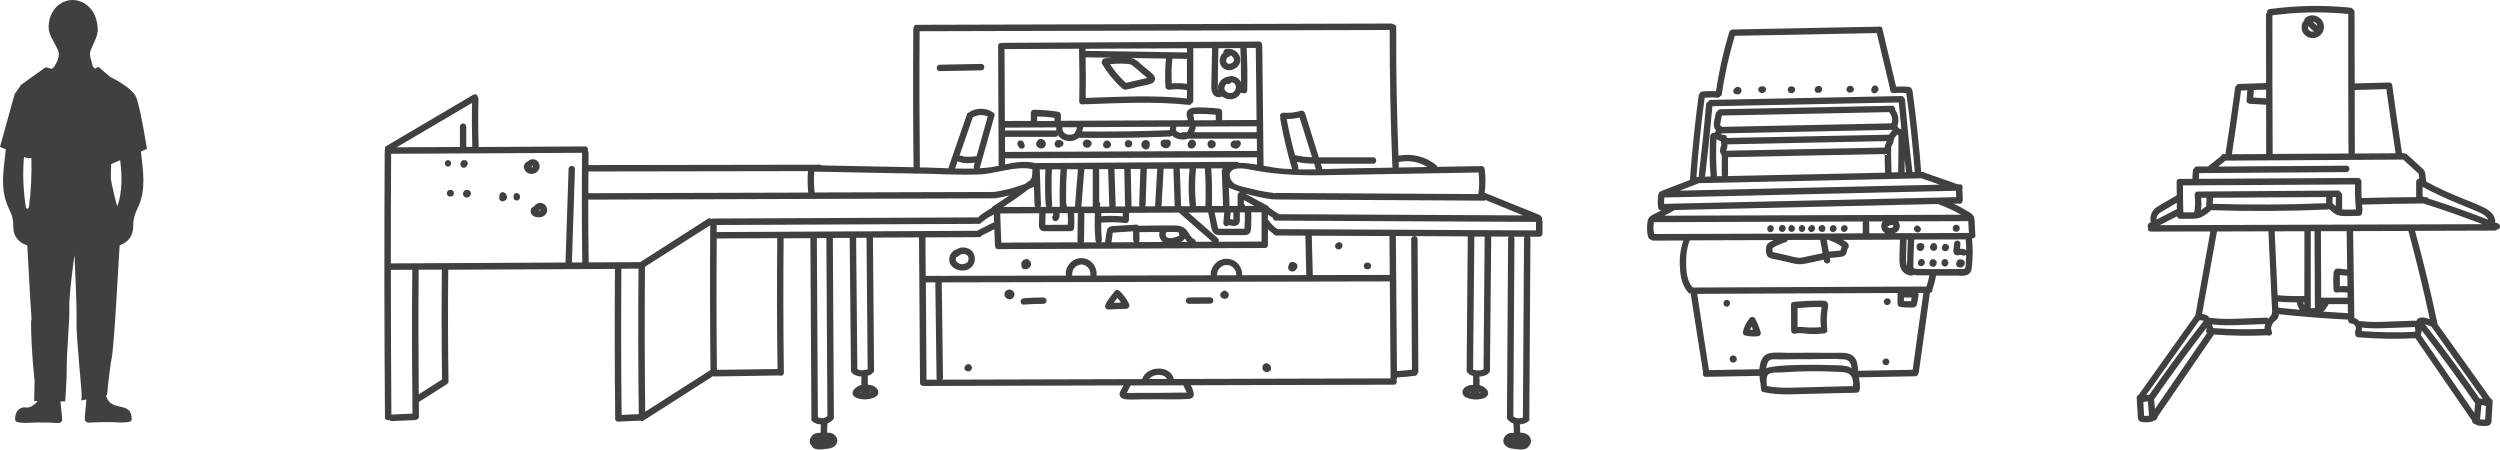 <?xml version="1.0" encoding="UTF-8"?>
<svg id="Calque_1" data-name="Calque 1" xmlns="http://www.w3.org/2000/svg" viewBox="0 0 485.77 87.37">
  <defs>
    <style>
      .cls-1 {
        fill: none;
      }

      .cls-1, .cls-2 {
        stroke-width: 0px;
      }

      .cls-2 {
        fill: #404040;
      }
    </style>
  </defs>
  <g>
    <path class="cls-2" d="M195.2,57.44h0c.03.14.1.27.2.38h.03l.05.05.2.15.25.1.25.03h.22l.05-.03.2-.08.02-.05c.06-.04.12-.08.18-.13.04-.05.09-.1.13-.15l.1-.25v-.03l.05-.2v-.07c0-.08,0-.12-.05-.2l-.03-.12-.07-.12c-.04-.05-.08-.1-.13-.15l-.03-.03c-.1-.1-.22-.18-.35-.23l-.28-.05h-.05l-.23.02c-.19.05-.36.14-.5.28l-.08.1c0,.05-.05.07-.07.1-.07.13-.1.28-.1.42,0,.05.02.08.03.12,0,.04-.01.08,0,.12ZM196.32,57.47h0s0,0,0,0h0ZM196.35,57.43s0-.01,0-.02l.04-.04-.05.06ZM196.4,57.34v-.07s.02-.05.03-.08l-.03.15ZM196.4,57.08s-.02-.03-.03-.05v-.03s.02.06.03.09Z"/>
    <path class="cls-2" d="M237.17,57.57l.03.07c.03.06.08.12.12.18l.2.12.18.08.25.05.25-.03h.03l.18-.1.07-.05.08-.05v-.03s.09-.1.12-.15c.03-.05.06-.1.07-.15v-.18c0-.13-.02-.26-.07-.37-.05-.05-.1-.1-.15-.15,0,0-.02-.01-.03-.02-.03-.05-.05-.09-.09-.13l-.13-.1c-.1-.06-.21-.1-.32-.1l-.18.02c-.1.04-.18.1-.25.18h-.03l-.12.1-.08.05c-.07.06-.12.14-.15.23l-.05.25.03.18.05.1ZM237.83,57.82h.05l-.15-.05h.01c.08.04.17.08.26.07l-.17-.02Z"/>
    <path class="cls-2" d="M187.6,71.94c.09.09.2.16.32.2.06,0,.12,0,.18,0h.23c.19-.05.35-.18.45-.35l.07-.15v-.35s0,0,0-.01c0-.04-.02-.07-.07-.16l.04.12c-.02-.05-.05-.1-.09-.14-.02-.02-.04-.03-.06-.05-.05-.07-.07-.15-.14-.2-.23-.13-.52-.13-.75,0-.03.02-.04.07-.07.1h0c-.09.06-.17.14-.23.23l-.05.15c-.03.11-.03.22,0,.33h-.03l.07.18.13.13ZM188.51,71.11l.06.08.05.12c-.02-.08-.06-.14-.11-.2ZM188.48,71.08s-.05-.04-.07-.06l.06.05h0ZM188.25,70.92h0s0,0,0,0ZM187.84,71s-.07.06-.1.1l.04-.06.06-.04Z"/>
    <path class="cls-2" d="M245.7,72.17l.18.1.25.03h.05l.2-.03.18-.07.18-.12c.06-.05.11-.11.15-.18.08-.15.08-.2.08-.38v-.25c-.03-.06-.06-.12-.1-.18-.03-.07-.07-.13-.12-.18-.05-.04-.1-.07-.15-.1l-.06-.03-.02-.02c-.07-.08-.15-.14-.25-.18h-.17c-.11,0-.23.02-.33.08h0l-.2.12-.05.07-.12.18-.1.23v.37c.05.22.2.41.4.53h.03ZM246.05,71.94l-.1-.05.2.05h-.1ZM246.33,71.79l.05-.05.07-.05-.12.1Z"/>
    <path class="cls-2" d="M215.33,60.14l3.5-.15c.5,0,.75-.5.55-.92-.44-.96-1.07-1.83-1.85-2.55-.25-.22-.65-.25-.87,0-.51.57-.96,1.2-1.39,1.84,0,0,0,0,0,.01-.09.14-.21.26-.3.4-.05.08-.03.17-.03.26-.01.01-.03.03-.04.04-.4.35-.08,1.1.45,1.07ZM217.58,58.42c.08.12.14.25.21.37l-1.38.06c.15-.21.28-.43.44-.63l.05-.07.2-.23h0c.16.16.33.32.47.5Z"/>
    <path class="cls-2" d="M198.93,59.19s0,0,0,0c0,0-.01,0-.02,0h.03Z"/>
    <path class="cls-2" d="M231.03,59.04l4.12-.03c.33,0,.62-.27.62-.62s-.28-.62-.62-.62l-4.12.03c-.33,0-.65.3-.62.62,0,.35.27.62.62.62Z"/>
    <path class="cls-2" d="M198.92,59.19c1.27-.1,2.54-.15,3.81-.15.33,0,.65-.27.62-.62,0-.35-.28-.62-.62-.62-1.25,0-2.55.05-3.8.15-.33.05-.65.27-.62.62,0,.32.25.67.62.62Z"/>
    <path class="cls-2" d="M286.2,73.22s0,0,0,0c0,0,0-.01,0-.02v.03Z"/>
    <path class="cls-2" d="M299.13,46c.16-.02.31-.08.41-.18.02-.02.01-.05.03-.07.08-.1.15-.22.15-.37v-2.35c0-.1-.07-.18-.12-.27.13-.29.05-.64-.25-.79-.06-.07-.1-.16-.2-.21l-10.66-4.3c.18-1.54.21-3.01,0-4.57-.03-.33-.25-.62-.62-.62l-8.6.15c-.03-.09-.03-.19-.12-.27-2.06-1.75-4.79-2.4-7.42-1.9-.32-8.31-.48-16.63-.43-24.93,0-.37-.26-.55-.54-.59-.1-.08-.21-.16-.38-.16l-92.3.25c-.45,0-.62.38-.56.73-.01.05-.06.08-.06.15-.07,8.94-.05,17.88.05,26.79l-17.84-.35c-.09-.07-.18-.14-.33-.14l-44.99.07c0-.8,0-1.6.01-2.4,0-.16-.08-.27-.16-.36.14-.37,0-.86-.52-.86l-20.67.11c-.1-3.12-.13-6.27-.03-9.38,0-.11-.07-.17-.11-.26-.04-.41-.43-.78-.89-.52l-16.88,9.95c-.28.16-.34.43-.28.67-.02.06-.07.09-.07.16v.03c-.1,17.28-.08,34.58.05,51.88,0,.53.52.67.89.51.11.13.27.22.46.22l4.5-.2c.05,0,.08-.04.13-.05.31,0,.62-.2.62-.6-.01-.95-.01-1.9-.02-2.86l5.42-3.44s.02-.04.04-.06c.17-.09.31-.24.31-.49-.12-7.24-.12-14.47-.05-21.71l26.57-.13c.08.01.14.01.21,0l5.61-.03c-.07,9.57-.07,19.15.05,28.72,0,.05.04.06.05.11-.03.07-.09.13-.1.22,0,.33.28.65.62.62l4.34-.19c.16.09.35.12.56,0l13.59-8.67c.08.03.13.1.23.09l12.6-.2c.37.16.88,0,.88-.53-.12-8.7-.12-17.42-.05-26.11l5.22-.03s-.02.02-.02.04l.2,34.85s.02.03.02.05c-.07.22-.07.47.1.62.51.41,1.13.6,1.74.63-.06.54-.07,1.07-.05,1.61-.02,0-.04,0-.05,0-.11,0-.22-.01-.32.01-.35.03-.7.1-1.01.29-.47.31-.76.84-.75,1.4.01.35.17.63.4.86.06.1.09.21.18.29.35.3.8.4,1.25.4.42.03.85-.05,1.27-.1.4-.03.83-.08,1.2-.23.48-.18.85-.5,1-1,.18-.48,0-1-.35-1.37-.38-.41-.92-.61-1.48-.55-.03,0-.06.02-.08.02-.02-.6-.02-1.2.06-1.8,0-.01,0-.02,0-.03.31-.12.6-.29.86-.52.03-.02.02-.07.05-.1.18-.09.33-.23.33-.5l-.2-34.85s-.02-.04-.03-.06l3.3-.02.25,25.8c0,.24.12.38.28.48.05.07.07.15.14.19h0c.49.3,1.06.45,1.63.48v.02c-.06.53-.06,1.07-.03,1.61-.27.08-.55.16-.77.31-.35.25-.75.55-.9.98-.15.48.15.95.57,1.15,1.13.48,2.39.49,3.53.02.45-.18.87-.5.87-1.02,0-.48-.3-.85-.68-1.1-.35-.25-.85-.35-1.3-.38-.02,0-.03,0-.05,0-.02-.54-.05-1.07,0-1.61,0-.04-.04-.08-.05-.13.26-.07.51-.16.75-.3.08-.05.12-.14.17-.23.18-.09.33-.23.33-.5l-.22-25.82,8.95-.04.2,28.27c0,.48.41.64.76.57.03,0,.04.03.07.03l38.71-.11-.26.51c-.2.35-.45.7-.5,1.1-.08.73.65,1.05,1.25,1.1,1,.08,2,0,2.95,0l3.12-.02c2,0,4,.07,6-.05,1.65-.08,1.1-1.56.51-2.67l39.47-.11c.54,0,.68-.6.47-.97.06-.09.13-.17.13-.31v-.13c1.21-.08,2.41-.17,3.6-.34.22-.03.34-.24.39-.46.08-.1.16-.2.16-.37l-.15-25.68c0-.8-1.25-.8-1.25,0l.15,25.34c-.95.12-1.93.2-2.91.27l-.21-26.18s-.02-.04-.03-.06l14,.07-.22,26.09c0,.27.15.41.34.5.05.09.08.19.19.25.23.12.47.2.72.27,0,.05-.02.09-.02.15.06.53.06,1.07.02,1.6-.41,0-.82.06-1.2.25-.38.16-.68.48-.83.87-.12.5.1.95.5,1.23.71.35,1.51.51,2.3.48.75-.05,2-.23,2.15-1.07.1-.6-.35-1-.77-1.33-.27-.19-.57-.32-.9-.41.03-.54.04-1.08-.02-1.61,0,0,0,0,0-.02.57-.03,1.14-.19,1.63-.48.07-.04.09-.13.14-.19.16-.1.28-.24.28-.48l.25-26.07,3.42.02c-.07.09-.14.18-.14.33l-.23,34.85c0,.27.15.42.33.51.02.03.01.08.04.11.27.23.57.39.88.51,0,.01,0,.02,0,.04.08.6.09,1.21.06,1.81-.44-.07-.88-.03-1.29.26-.43.27-.7.74-.72,1.25,0,.5.33.95.75,1.2.38.25.8.3,1.2.35l1.35.15c.42,0,.85-.05,1.25-.25.24-.14.41-.35.52-.6.05-.07.14-.11.18-.2.26-.61.09-1.33-.42-1.75-.44-.38-.99-.47-1.55-.49,0-.53-.02-1.07-.07-1.6.61-.04,1.21-.23,1.71-.63.18-.14.18-.4.11-.63,0-.02.02-.03.02-.05l.22-34.85c0-.14-.07-.22-.13-.31h1.86s.02,0,.03,0ZM248.25,44.52s-.09-.07-.13-.1c-.07,0-.1-.05-.15-.1.08.08,0,0-.05,0-.36-.29-.7-.62-1-.97l-.23-.28s-.03-.05-.05-.07l-.05-.05-.05-.1c-.04-.06-.12-.08-.18-.13v-1.04c.31.23.64.43.97.64.03.29.21.55.58.55l50.53.25.02,1.65-50.22-.25ZM236.75,46.98c.13-.21.13-.48-.12-.69l-5.69-4.98,3.89-.02c-.02.08-.07.15-.05.25h.03l.42,2c.12.58.18,1.33.62,1.75.45.45,1.13.4,1.7.4h3.93c.6,0,1.25,0,1.5-.68.18-.55.12-1.22.15-1.78.03-.66.03-1.33,0-1.99h2s0,5.69,0,5.69l-8.38.04ZM216.18,45.49l.06-.29c.11.01.26,0,.34,0l.5-.05,3.08-.21.02,1.71c0,.18.08.31.17.41l-4.39.02.22-1.58ZM221.41,45.11l3.91-.03c-.23.69.07,1.46.64,1.94l-4.71.02c.09-.1.17-.23.17-.41l-.02-1.53ZM229.23,45.67l-.03.03s0-.01,0-.01h.03ZM229.18,45.69h.01s0,0-.01.02c0,0,0,0,0,0h0s-.05.05-.05.05l-.12.08-.18.07-.05.03c-.25.1-.53.2-.8.25l-.2.05-.12.03h-.48c-.09-.02-.17-.04-.25-.08l-.15-.07-.12-.1-.05-.08.03.05-.08-.15s-.03-.05-.05-.08v-.04l-.05-.13v-.05l.03-.13.05-.07c-.05.07-.05.1,0,.05.07-.09.09-.2.12-.31h1.51c.3-.01.62,0,.92.11-.05.19-.03.37.11.52v-.02ZM229.78,46.84c.18-.14.33-.3.45-.49.16.23.31.47.5.66h-1.32c.13-.05.26-.1.38-.17ZM232.38,47c-.02-.23-.12-.45-.38-.56-.62-.25-.95-1.13-1.37-1.63-.6-.75-1.32-1-2.25-1-2.38,0-4.77,0-7.15.05-.12-.14-.27-.24-.45-.22l-4.25.27c-.32.03-.67.03-.97.18-.27.16-.45.44-.5.75-.15.72-.23,1.43-.33,2.15,0,.03.01.06.01.08h-.82c.11-.11.19-.26.18-.41-.1-1.13-.13-2.26-.13-3.39,1.61-.13,3.22-.12,4.78.07.35.05.62-.33.62-.62l.03-1.33s0-.01-.01-.03l9.68-.05s0,.01,0,.02h.03l6.44,5.64h-3.16ZM189.93,44.79s-.02.04-.04.05l-38.13.19c-.08-.01-.15-.01-.23,0l-12.19.06s-.05.03-.08.04c0-.47,0-.94,0-1.41l50.98-.22c.28,0,.43-.17.51-.38.11-.03.22-.05.31-.12l.3-.25.18-.15.08-.05c.46-.35.97-.6,1.48-.87l.06,1.57c-.08,0-.16-.01-.24.03l-3,1.52ZM114.39,50.99c-.07-4.06-.09-8.13-.09-12.2l78.89-.25s.03-.02.05-.02c.04,0,.06.03.1.02.94-.14,1.87-.34,2.79-.57-1.05.72-2.11,1.43-3.19,2.1-.12.07-.16.18-.21.28-.1.05-.19.1-.25.19-.82.45-1.6.95-2.3,1.55-.04.04-.03.1-.06.15l-51.59.22c-.12,0-.18.07-.26.11-.18-.16-.4-.25-.66-.09h-.02l-13.2,8.45s0,0,0,0l-10.01.05ZM110.48,32.84l-.6,18.17-33.93.17c0-7.1,0-14.2.05-21.3l16.22-.08c.13.04.24.03.37,0l20.51-.11c-.07,7.09-.07,14.21.04,21.31h-2.02s.6-18.16.6-18.16c.03-.8-1.22-.8-1.25,0ZM158.24,33.35l19.67.38c.14.05.26.05.4,0l1.28.02c3.55.07,7.12.3,10.67.15,3.38-.14,6.88-1.7,10.23-1.06.04.01.06.04.11.05,0,.63,0,1.43-.24,1.86-.09.17-.23.29-.36.42-.06.03-.14.03-.19.08-.21.17-.44.32-.65.48-.49.21-1.03.34-1.5.52-1.44.48-2.92.79-4.45,1.04-.01,0-.02-.01-.03-.01v.02s-.03,0-.04,0l-34.85.1c-.16-1.35-.17-2.71-.06-4.06ZM189.05,22.74c.05-.01.1,0,.15-.02h0s.18-.1.18-.1l.12-.05.35-.1.23-.05.1-.03c.25-.02.5-.02.75,0h.13l.22.03.38.12.1.03.16.08-2.19,7.77c-.13-.06-.27-.09-.42-.05l-.38.07h-.22c-.39.04-.78.04-1.18,0l-.18-.03c-.25-.04-.5-.1-.75-.18-.06-.01-.11.02-.17.02l2.62-7.53ZM186.08,31.28c.06.06.11.13.2.16,1.02.33,2.09.34,3.12.15l-.19.68c-.05.19-.01.35.08.48-1.23.04-2.47.02-3.7-.02l.5-1.44ZM210.94,11.14s0,0,.01,0l5.23.08c-.52.04-1.05.04-1.58.12-.25.02-.41.26-.45.5-.1.17-.13.38,0,.6.96,1.61,2.14,3.09,3.5,4.38.35.3.62.65,1.1.6.85-.13,1.73-.4,2.58-.6.8-.2,1.7-.27,2.45-.6.75-.3.85-1.13.33-1.7-.57-.6-1.3-1.1-1.95-1.65-.6-.5-1.25-1.25-2.02-1.5-.15-.06-.34-.06-.51-.09l6.93.1c-.19,1.83-.22,3.64-.1,5.46,0,.42.38.65.8.6,1.1-.16,2.27-.12,3.37.08v1.6c-6.53-.67-13.11-.32-19.67-.09.05-2.64.03-5.26-.02-7.88ZM218.78,16.11c-1.18-1.08-2.21-2.31-3.09-3.64.97-.1,1.92-.14,2.89-.08.57.03,1.07,0,1.52.4.5.37.98.8,1.45,1.2.45.4.92.75,1.37,1.17l-.69.15-3.45.79ZM230.62,16.3c-.97-.15-1.96-.18-2.94-.1-.08-1.6-.05-3.2.12-4.8l2.83.04v4.86ZM230.62,10.19l-19.67-.3s-.02.01-.03.01c0-.14,0-.28,0-.42l19.72-.1v.8ZM209.66,9.49c.09,3.4.11,6.82.04,10.22,0,.44.37.61.7.57,6.87-.23,13.77-.62,20.62.1.28.03.42-.11.5-.3.19-.09.35-.23.35-.5v-10.21l3.64-.02-.12,6.28c0,.87-.2,2,.37,2.75.4.5,1.14.66,1.7.36.18.14.37.26.57.34.9.4,2,.25,2.68-.5.14-.16.25-.35.34-.54.01,0,.02.01.03.01.12,0,.23-.03.35.03.42.2.92-.05.92-.55.07-2.74.02-5.48-.12-8.21h1.78s.15,13.99.15,13.99l-6.68.03-.02-1.63c0-.37-.27-.6-.62-.62-.8-.1-1.62-.15-2.45-.18-.77-.05-1.6-.07-2.4,0-.7.08-1.4.42-1.43,1.22,0,.25.08.55.15.8l.08.26s-.05.11-.07.17l-24.58.11v-1.15c-.03-.25-.2-.57-.5-.6-1.55-.25-3.12-.38-4.73-.4-.33,0-.6.27-.62.62v1.55l-5.04.02-.06-13.97,14.46-.07ZM241,9.34c.12,2.22.15,4.45.13,6.69-.02-.06-.03-.12-.06-.18-.44-.81-1.5-1.28-2.31-.97-1,.1-1.84.81-2.07,1.8-.06.28-.04.58.02.87-.01-.03-.04-.05-.05-.07-.1-.3-.05-.72-.02-1.02l.02-2.43.09-4.66,4.23-.02ZM240.03,17.42l-.03.05-.12.23-.1.07c0,.05-.05.08-.08.1l-.22.13c-.08.05.12-.05.02,0l-.12.02-.12.05h-.33l-.25-.05-.1-.05h-.05c-.13-.05.03,0,.03,0l-.2-.1-.1-.07c-.06-.06-.12-.11-.17-.18l-.03-.03.03.05-.05-.08s-.05-.07-.08-.12l-.05-.22v-.13l.03-.15.05-.15v-.05c.05-.08,0,.05,0,.05l.13-.25.05-.05-.03.03.08-.1.1-.1.05-.05s0,0,0,0c-.05.05-.01.01.02,0,.29.14.62.06.81-.23h0s-.03.03-.03.03l.05-.03h.02l.05-.03h.18l.16.06s-.03,0,0,.02h.05l.13.07.07.08.05.05h0s.03.03.03.03c-.01,0-.01-.01-.02-.02l.02.04.1.2c.03.08.06.17.08.25v.35l-.08.25-.05.1.05-.08ZM238.87,14.84h.03s-.01,0-.02,0c0,0,0,0,0,0ZM252.52,22.84l2.42,7.7c-1.11-.02-2.22-.14-3.31-.4-.63-2.32-1.18-4.65-1.61-7.01.84,0,1.68-.09,2.49-.29ZM252,31.47c1.11.22,2.23.34,3.34.33l.35,1.1c-1.16.03-2.31.03-3.46,0,.06-.12.1-.25.05-.41-.1-.34-.18-.68-.28-1.02ZM257.53,34.04l29.77-.52c.15,1.39.17,2.73-.05,4.17,0,0,0,.01,0,.02l-39.5-.22c-.08,0-.11.05-.17.08-.05-.02-.07-.07-.13-.08h-.03c-1.48-.2-2.9-.45-4.33-.83-.87-.25-2.82-.52-3.47-1.17-.88-.85-1.07-2.25.33-2.65,1.25-.35,2.98.15,4.23.35,4.5.77,8.75.95,13.35.85ZM296.01,41.85l-47.53-.23s-.04-.09-.08-.11c0,0-.02,0-.02-.01-.4-.22-.8-.48-1.18-.75l-.25-.2c-.05,0-.05-.03-.08-.05-.07-.05.1.08,0,.03-.11-.08-.2-.18-.31-.26-.05-.1-.09-.21-.19-.26l-4.3-2.33s0-.03.01-.04c1.75.5,3.53.89,5.36,1.12.08.01.11-.04.17-.06.05.01.07.06.13.06l40.65.23c.12,0,.19-.07.27-.12l7.34,3ZM241.8,44.32v.13s-.02,0-.05,0h-4.75c-.17,0-.25,0-.32-.12-.1-.18-.1-.5-.15-.7l-.18-.75-.33-1.58h1.86s-.18,2.05-.18,2.05c0,.25.2.55.45.6.21.06.42-.03.58-.18h.17l.18.05.33.05c.35.05.7.08,1-.12.21-.13.37-.34.45-.57.07-.2.05-.45.05-.68v-1.23h.97c.02,1.02,0,2.05-.07,3.05ZM218.15,41.39v.66c-1.38-.13-2.78-.16-4.16-.03,0-.2,0-.4.01-.6,0,0,0-.02-.01-.02l4.17-.02s0,.01,0,.02ZM207.49,43.67l-3.54.02h-.5c-.07,0-.21-.01-.34-.01,0-.14,0-.3.01-.41l.06-1.82h1.4s0,.05.01.07v-.03l.04.08s.02.09.03.14c0,.08-.02.16-.06.22-.02.03-.03.07-.06.1-.1.12-.1.33-.05.48.03.15.15.3.28.38.15.07.33.12.5.05l.13-.05c.11-.06.19-.14.25-.25.25-.36.28-.79.21-1.21h1.59c.06.73.07,1.48.04,2.24ZM205.92,40.18h-1.6c.07-.09.14-.18.13-.34-.14-2.29-.16-4.61-.06-6.92h1.68c-.17,2.41-.22,4.83-.14,7.26ZM203.2,39.84c0,.16.09.26.17.35h-1.23c.07-.09.14-.19.13-.35l-.24-6.91h1.1c-.1,2.31-.1,4.62.06,6.91ZM199.9,36.74c.29-.14.67-.27,1-.44l.12,3.54c.01.16.09.27.18.36l-6.25.03c1.69-1.1,3.34-2.26,4.94-3.49,0,0,0,0,0,0ZM207.28,40.17c.03-.19,0-.37-.11-.52-.05-2.26-.01-4.51.15-6.76h2.13s-.57,7.14-.57,7.14c0,.06.04.08.05.12h-1.64ZM210.07,40.16s.06-.07.06-.12l.57-7.16h1.63s0,7.26,0,7.26c0,0,0,0,0,0h-2.26ZM218.45,32.83l.16,7.29h-1.82s-.24-7.28-.24-7.28h1.9ZM215.31,32.85l.24,7.29h-1.86c.06-.15.09-.31.09-.49,0-.2-.08-.35-.2-.45v-6.33h1.73ZM219.87,40.11l-.16-7.29h1.88s-.24,7.02-.24,7.02c0,.12.06.18.1.27h-1.58ZM222.6,39.84l.24-7.04h2.02s-.42,7.29-.42,7.29h-1.96c.05-.07.12-.14.13-.25ZM226.11,32.78h1.92s-.03.03-.03.06l.25,7.2s.01.02.02.03h-2.58s.42-7.29.42-7.29ZM229.49,40.07s.01-.01.01-.03l-.25-7.2s-.03-.05-.04-.08h1.93c-.24,2.35-.24,4.72,0,7.08.01.09.06.14.09.22h-1.75ZM232.39,32.74h1.72c.16,2.41.2,4.86.11,7.3h-1.85c.02-.06.04-.13.03-.2-.25-2.37-.25-4.73,0-7.1ZM239.65,42.66h-.1c-.18-.05-.35-.08-.53-.1l.11-1.28h.52s0,1.38,0,1.38ZM238.84,43.69l-.02.03v-.02s-.02.02-.05.03c.03-.03.08-.05.1-.09l-.03.04s0,0,0,0ZM238.74,43.76s.01,0,.01-.01h.04-.06s0,.01,0,.01ZM240.88,37.36c-.22.1-.4.27-.4.53v1.98s0,.1,0,.15h-1.57s-.13-3.53-.13-3.53c.7.28,1.4.54,2.11.77v.1ZM237.64,32.71v.03c-.15.1-.26.24-.24.48l.25,6.81h-2.17c.07-2.41.04-4.86-.12-7.31h2.28ZM241.91,40.01c-.02-.15-.08-.3-.19-.42,0,0-.02,0-.03-.01v-.7l2.05,1.12h-1.84ZM201.54,22.62c1.12.03,2.23.12,3.35.27v.61s-3.36.02-3.36.02v-.89ZM231.9,22.52c-.03-.1-.05-.2-.07-.3l.07-.02.35-.05c1.32-.04,2.66,0,3.98.15v1.06s-4.2.02-4.2.02c.02-.28-.05-.58-.13-.86ZM244.2,25.69h-12.17s0-.02.01-.03l.12-.3.08-.2.03-.05c.08-.16.09-.35.04-.51l11.87-.06v1.15ZM231.15,24.61l-.2.51-.05.12c-.03.05-.08.18,0,.05l-.15.23-.08.12-.05.05h-.82c-.16,0-.25.08-.35.15l-.08-.02c-.11-.02-.22-.04-.33-.08-.13-.05.05,0-.08-.05l-.15-.07-.05-.05-.13-.1-.05-.05s-.05-.1-.08-.15c.05.1,0,0,0-.05-.05-.1,0,.1,0-.02v-.05s.06-.16,0-.03c.06-.16.08-.33.03-.49h2.6ZM227.32,25.29c-5.67.24-11.36.31-17.04.25.08-.27.17-.55.19-.83l16.94-.09c-.08.22-.11.44-.09.67ZM209.23,24.89l-.05.15-.05.18-.05.15-.2.35c-.07.15.05-.02-.07.08-.04.05-.08.1-.12.15l-.08.05s-.08.05-.12.07c-.12.05.07,0-.05,0l-.2.08c-.08.01-.17.02-.25.02h-.4l-.18-.05c-.05,0-.12,0-.18-.05-.03,0-.15-.05-.05,0-.13-.07-.26-.15-.37-.25l-.15-.15c-.08-.07.03.08-.03-.05l-.08-.13s-.02-.02-.02-.03c0,0,0,0,0-.02-.02-.05-.04-.1-.05-.15,0-.08-.05-.18-.03-.05v-.4s-.01-.07,0-.11h2.78s0,.16,0,.16ZM205.25,24.74c-.03.23-.04.46,0,.68-.06-.02-.1-.07-.17-.07h-9.8v-.55s9.98-.05,9.98-.05ZM195.28,26.59h9.8c.29,0,.43-.17.51-.38.06.1.08.21.16.3.45.55,1.13.83,1.83.9.67.05,1.37-.1,1.92-.55.02-.02.03-.05.05-.08,5.96.07,11.89,0,17.82-.25.18-.01.31-.1.41-.2.02.02.04.06.06.08.5.48,1.2.68,1.88.7.39.03.78-.04,1.14-.17h13.35l.03,2.38-48.95.2v-2.92ZM195.29,30.77l48.96-.2v1.41c-1.16-.19-2.33-.34-3.51-.34-.1-.12-.26-.2-.47-.2l-33.41.21c-.07-.01-.13-.01-.21,0l-5.49.03c-2.02-.48-3.92-.15-5.86.26v-1.18ZM125.32,51.83l12.68-8.06c-.07,9.38-.05,18.75.05,28.13l-12.68,8.1c-.11-9.39-.12-18.78-.05-28.17ZM194.56,47.16l-.21-5.68,7.59-.04-.07,2.14c0,.4,0,.77.3,1.07s.73.27,1.1.27h4.82c.35,0,.6-.3.62-.65.07-.97.05-1.93,0-2.87h.8c-.02.06-.08.1-.08.17l-.08,5.25c0,.11.07.18.11.26l-14.93.06ZM210.62,41.41h2.13c-.1,1.74-.05,3.49.1,5.23,0,.17.06.32.17.44h-2.5c.04-.07.11-.13.11-.24l.08-5.25c0-.08-.06-.12-.08-.18ZM277.35,32.45l-5.6.1s.05-.07.05-.13c-.01-.31-.02-.62-.03-.93,1.9-.42,3.93-.07,5.58.96ZM178.7,6.07l91.33-.25c-.02,8.86.15,17.74.52,26.6,0,.07.05.09.07.15l-8.69.15c-1.67.03-3.36.1-5.06.15.01-.08.06-.15.03-.25l-.25-.8h10.15c.82,0,.82-1.25,0-1.25h-10.54l-2.64-8.45s-.06-.05-.08-.09c0-.02.01-.04,0-.06-.1-.33-.42-.55-.75-.45h-.02c-1.12.34-2.29.47-3.45.38-.33-.05-.62.3-.62.62,0,.11.07.19.12.27-.03.09-.08.17-.07.28h0c.58,3.3,1.35,6.55,2.3,9.75,0,.02.02.02.03.04-.59-.03-1.19-.04-1.78-.09-1.28-.11-2.53-.34-3.78-.57l-.25-23.28s-.04-.07-.05-.11c.06-.35-.11-.74-.58-.74l-49.7.25c-.07,0-.11.05-.17.07-.37-.12-.83.03-.83.53v.03l.1,23.05c0,.09.06.13.08.2-.49.1-.98.2-1.48.28-.76.11-1.54.16-2.32.21.02-.04.06-.04.07-.09l2.85-10.12c.13-.42-.21-.69-.56-.73-.04-.05-.05-.12-.11-.15-1.25-.65-2.75-.62-4,.05-.06.03-.07.1-.12.15-.23.02-.46.1-.56.38v.03l-3.55,10.25c-.03.09.01.16.02.24-1.32-.05-2.63-.11-3.92-.14l-1.7-.03c-.09-8.8-.12-17.62-.05-26.44ZM157,33.25c-.12,1.4-.11,2.77.06,4.17l-42.74.12c0-1.41,0-2.82.02-4.22l42.66-.07ZM90.6,28.56v-3.92c0-.35-.3-.68-.62-.65-.35,0-.62.28-.62.62v3.95l-12.29.06,14.66-8.62c-.07,2.84-.05,5.68.04,8.54h-1.16ZM76.05,80.59c-.07-9.38-.1-18.77-.1-28.15l4.22-.02c-.02.06-.06.08-.06.15-.09,8.33-.07,16.69.02,25.03-.04.13-.04.25,0,.38,0,.8,0,1.59.02,2.39l-4,.18s-.06.04-.1.04ZM85.9,73.73l-4.53,2.89c-.07-8.02-.09-16.03-.02-24.05,0-.07-.05-.1-.07-.16l4.57-.02c-.07,7.12-.07,14.22.05,21.34ZM124.07,52.2c-.09,9.42-.07,18.85.05,28.27l-3.33.15c-.12-9.47-.12-18.93-.05-28.4l3.32-.02ZM151.07,71.7l-11.69.16s-.05-.07-.08-.11c-.09-8.48-.1-16.95-.03-25.45.03,0,.05.04.09.04l11.67-.06c-.09,8.49-.07,16.95.05,25.42ZM161.23,85.34h0s0,0,0,0h0ZM160.75,85.42l.09.04-.14.04s0-.03,0-.05c0,0-.02,0-.02-.02,0,0,.02,0,.03,0h.04ZM160.77,80.87l-.07.05s-.08.05-.12.08l-.18.1h.05l-.1.03c-.11.04-.23.08-.35.1h-.07c-.15.01-.3.01-.45,0h-.15c-.06-.02-.12-.05-.18-.08l-.15-.04s.05.01.02,0l-.1-.03s0,0,0,0l-.2-34.77s-.02-.03-.02-.05h1.89s-.02.02-.02.05l.2,34.58ZM167.2,76.22c.05-.03.08-.04.13-.07.01,0,.02.02.03.02l.02.07v.05c-.07-.02-.15-.02-.21-.04l.04-.03ZM167.65,76.32s0,.02.01.03h0v-.03ZM169.26,76.16h-.01s-.22.07-.22.07c0-.05,0-.1,0-.15.07.02.14.03.2.06,0,0,.03.01.04.02ZM168.6,71.74l-.05.03-.08.02-.35.1-.18.02h-.05l-.35.03h-.25l-.35-.07c-.08-.03-.17-.06-.25-.1-.03,0-.07-.02-.1-.04l-.24-25.52h2.02s.22,25.53.22,25.53ZM190.25,46.09c.25,0,.4-.14.49-.31l2.47-1.24.11,3.07s.04.06.04.1c-.04.34.13.7.58.7l51.71-.22c.34.05.72-.12.72-.58v-3.07c.32.33.68.62,1.05.89.06.13.17.21.32.26,0,0,0,0,0,0,0,0,0,0,0,0,.06.02.1.07.17.07l5.73.03.18,7.66-12.45.03c.06-1.54-1-2.93-2.56-3.17-1-.15-2.01.2-2.7.93-.53.55-.85,1.25-.88,2.02,0,.1.06.15.1.23l-22.27.05c.15-1.26-.49-2.49-1.62-3.08-1.23-.61-2.72-.3-3.6.75-.5.55-.8,1.3-.75,2.05,0,.11.07.2.12.29l-24.68.05c-.14-.04-.26-.04-.39,0h-2.27s-.05-7.47-.05-7.47l10.42-.05ZM270.2,73.49s.01.02.01.03l-42.13.12c-.64-2.83-5.37-2.58-6.14.02l-38.83.11c.05-.08.12-.15.12-.27l-.24-18.63,87.06-.19.15,18.82ZM226.73,73.64h-3.42c.36-.5,1.04-.76,1.69-.8.42,0,.88.05,1.25.25.23.15.37.33.48.55ZM179.89,54.87h1.85s.24,18.63.24,18.63c0,.12.07.18.12.27h-2.07s-.13-18.89-.13-18.89ZM211.91,53.55h-3.68c.05-.08.13-.17.12-.28-.04-.5.16-.99.52-1.32.36-.38.87-.58,1.4-.55.22.03.43.09.62.2.25.12.38.25.6.5.1.1.25.37.3.57l.05.18s.02.1.03.15v.18s0,.08,0,.12v.03c-.01.08.02.15.04.23ZM240.2,53.32v.17h-3.8c.03-.07.1-.12.1-.22h0c.01-.52.26-1.01.67-1.32.38-.33.85-.5,1.37-.45h.1l.25.07.3.12c.25.15.38.25.6.5.1.12.25.42.33.57l.05.25c.05.12,0-.03,0,.1l.03.2ZM230.65,76.29h-1.5l-4.3.05h-4.17l-1.03.02c-.2,0-.5-.05-.65,0-.04,0-.05,0-.08.01.27-.49.52-.99.76-1.47l10.24-.03c.24.46.43.97.72,1.41ZM270.04,53.42l-14.95.03-.2-7.65,15.12.07s-.03.04-.03.07l.06,7.48ZM285.23,45.95s0,0,0,.02l-.02-.02h.03ZM287.65,76.24l.03.03-.22.04v-.11s.04-.03.06-.04c.04.03.08.03.13.07ZM285.57,76.18h.03c.07-.04.15-.06.23-.07,0,.05,0,.1,0,.15-.09,0-.16-.05-.23-.07h-.03ZM287.88,71.92l-.35.05h-.65l-.18-.05c-.12,0-.25-.05-.35-.1l-.07-.02-.05-.02.25-25.8s0,0,0-.01h2s-.22,25.79-.22,25.79c-.04.03-.09.06-.13.07-.08.04-.17.07-.25.1ZM288.5,45.97h0s0,0,0,0c0,0,0,0,0,0ZM293.98,85.5s.08-.03.12-.04l.08-.03h.04s-.05.02-.06.05c0,0,0,0,0,0-.01.02,0,.04,0,.06-.05-.02-.11-.03-.16-.05ZM296.13,46.32l-.22,34.77-.05.03s-.01.01-.02.01l-.13.04-.35.1h-.48l-.35-.1-.08-.04s.04.01.01,0l-.18-.08s-.08-.05-.13-.07c-.02,0-.12-.1-.05-.03l-.05-.05.22-34.58c0-.14-.07-.23-.14-.32h2.13c-.06.1-.14.18-.14.32Z"/>
    <path class="cls-2" d="M265.9,51.02h-.2c-.18,0-.36.06-.5.18-.17.17-.24.42-.18.65l.05.15c.05.1.1.15.18.2.05.05.12.1.2.1h.15c.12.03.25.03.35,0l.15-.05c.1-.06.17-.15.23-.25v.02l.03-.1.02-.08.03-.18c0-.31-.2-.58-.5-.65ZM266.23,51.52v.09c-.01-.09-.03-.17-.08-.24l.08.15ZM265.25,51.37c-.04.05-.06.12-.08.19v-.04l.08-.15Z"/>
    <path class="cls-2" d="M186.83,52.57c1.12.08,2.25-.57,2.52-1.67.25-.95-.12-2.08-1.05-2.53-.51-.27-1.09-.36-1.65-.25-.28.06-.54.18-.78.34-1.03.26-1.57,1.37-1.4,2.36.22,1.05,1.35,1.7,2.35,1.75ZM186.73,49.42l.15-.05h.12l.03-.03h.4c.06.01.12.03.17.05.08.05.17.1.25.15l.1.1.03.03q.05.05,0-.03l.05.1.07.1.08.25v.35l-.03.12-.05.2-.07.1-.08.1.03-.05-.05.08-.07.07s.03-.03-.03,0l-.22.13s-.07.02-.08.02c-.21.09-.43.13-.65.13h-.05l-.1-.03c-.08-.01-.15-.03-.22-.05l-.13-.05h.03l-.07-.02c-.09-.04-.17-.08-.25-.13l-.05-.05c.1.1,0,0,0-.03-.08-.05-.18-.12-.2-.2l-.1-.15-.03-.12v-.25l.03-.12.02-.07v.05l.09-.19c.2-.02.38-.1.51-.29-.1.18.05-.03.1-.05l.1-.07.18-.1Z"/>
    <path class="cls-2" d="M250.38,52.37l.07.07.05.08.15.12.18.08h.03l.25.05c.25,0,.5-.12.68-.33.07-.08.13-.16.18-.25.05-.09.09-.18.12-.27v-.3c0-.1,0-.15-.07-.25l-.15-.18-.18-.12-.15-.08-.12-.05h-.05l-.2-.05h-.15c-.11.02-.21.06-.3.12-.2.13-.29.35-.32.58-.02.05-.07.07-.08.12-.06.22-.03.45.08.65Z"/>
    <path class="cls-2" d="M260.65,47.27l-.12-.12-.1-.03-.08-.05c-.08-.02-.17-.02-.25,0-.09,0-.17.03-.25.07-.06.03-.1.07-.14.12h-.01s0,.02-.01.02c0,0,0,0-.01,0,0,0,0,0,0,0-.08.06-.15.13-.2.22l-.05.12c-.03.11-.03.24,0,.35l.05.15.07.07.05.08.12.1.18.08h.08l.1.02h.18l.03-.02.15-.08h.05c.05-.05.1-.1.15-.15.04-.04.07-.08.1-.12v-.03h.02l.08-.18v-.37l-.08-.15-.1-.13ZM259.88,48.22l-.09-.07c.07.05.14.1.21.12-.02,0-.07,0-.12-.05Z"/>
    <path class="cls-2" d="M198.5,51.84c0,.1.05.18.12.23,0,.05.05.07.1.1.07.07.12.1.22.12h.05l.2.03h.1l.25-.03c.11-.04.22-.09.33-.15l.2-.18c.36-.34.37-.91.03-1.27,0,0-.02-.02-.03-.03-.04-.04-.09-.06-.14-.09-.05-.05-.07-.12-.13-.16-.07-.05-.16-.07-.25-.07h-.25s-.05.05-.08.07c-.1.02-.21.03-.3.08-.07.04-.14.09-.2.15-.01.01-.01.03-.02.04,0,0-.02,0-.03.01-.04.03-.03.09-.06.13-.02.05-.05.08-.09.14,0,.01,0,.03,0,.04-.01.04-.05.07-.05.11l-.03.03.03.55.03.15Z"/>
    <path class="cls-2" d="M238.83,43.7s.02,0,.02,0h0s0-.01-.02,0h0Z"/>
    <polygon class="cls-2" points="229.18 45.71 229.18 45.71 229.18 45.72 229.18 45.71"/>
    <path class="cls-2" d="M182.62,13.82l8.03-.15c.8,0,.83-1.25,0-1.25l-8.03.15c-.8,0-.82,1.25,0,1.25Z"/>
    <path class="cls-2" d="M237,11.64c-.07.75.35,1.55,1.07,1.85.8.33,1.7.1,2.33-.48.65-.6.8-1.58.35-2.35-.52-.91-1.58-1.36-2.6-1.13-.3.1-.42.35-.45.62l-.02.11c-.39.34-.63.84-.68,1.37ZM239.38,10.97h.03s.05.05.05.05c.05.05.1.1.15.15l.05.1.05.07v.05s0,0,0-.02l.04.17v.2l.03-.1v.05l-.05.2c-.05.1.05-.12,0-.05l-.05.08s0,.06-.04.09c0-.01.02-.04,0-.01l-.13.15-.07.05s0,.01.03,0c-.08.05-.16.09-.25.12l-.17.07h-.33l-.1-.03h-.05l-.02-.02h-.03s.03,0,.03,0l-.08-.06-.03-.03-.07-.07.03.02-.08-.12c-.05-.12,0,.05,0,.05-.03-.07-.05-.15-.07-.23v-.1l.03-.2v-.05l.05-.1v-.05c.05-.08,0,.07,0,.07l.08-.18.03-.05.07-.07s.12-.1.03,0l.05-.03.04-.03h.01l.1-.05c.16-.04.3-.15.38-.29h0s-.03,0-.01.01l.1.03.2.12Z"/>
    <path class="cls-2" d="M239.9,16.3h0s0,0,0,0c-.04-.06-.03-.02,0,0Z"/>
    <rect class="cls-2" x="238.56" y="12.32" width="0" height=".08"/>
    <path class="cls-2" d="M100.83,37.69c-.06-.06-.12-.1-.2-.12-.08-.04-.16-.06-.25-.05h-.15c-.11.03-.2.09-.27.18l-.1.13c-.05.1-.08.21-.07.33v.18c0,.1,0,.18.05.25.03.08.07.14.13.2.06.06.12.1.2.12.08.05.15.05.25.05h.15c.11-.03.2-.09.27-.18l.1-.12c.06-.1.1-.21.1-.33v-.18c0-.1-.03-.18-.08-.25-.02-.08-.07-.15-.12-.2Z"/>
    <path class="cls-2" d="M103.65,33.74c.79-.14,1.31-.89,1.18-1.68-.03-.18-.1-.36-.2-.52-.18-.29-.47-.49-.8-.57-.48-.12-.96.07-1.3.42-.05.02-.1,0-.15.03-.36.21-.59.59-.6,1,.03.55.37,1.04.87,1.25.33.13.65.15,1,.08ZM103.4,32.37c.05-.05.05-.13.07-.19,0,0,.02,0,.03,0,.01.01.03.02.04.03l.03.1v.07s-.03.03-.04.05c0,0,0,0-.01.01-.05.03-.1.06-.15.08-.01,0-.02,0-.04.01h0s-.06-.01-.09-.02c.03-.03.05-.06.07-.1.03-.02.07-.04.1-.06Z"/>
    <path class="cls-2" d="M105.65,39.64c-.29-.2-.66-.26-1-.18-.37.09-.68.33-.87.65,0,0,0,0,0,0-.3.11-.56.32-.65.64-.07.38.03.8.33,1.07.3.25.65.38,1.03.4.27.02.6,0,.85-.1.35-.12.64-.36.83-.67.16-.31.19-.67.1-1-.1-.33-.31-.63-.6-.83ZM104.82,40.82s.03-.07.05-.1h0s.03-.03.05-.04h0s0,0,0,0l.04.02.03.06.02.06v.04s-.03.03-.04.04c-.05.03-.09.05-.14.07-.01,0-.03,0-.04,0,0-.02.02-.04,0-.07,0-.02,0-.04,0-.06v-.04ZM105.05,40.77l-.04-.05.04.02v.03Z"/>
    <path class="cls-2" d="M98.45,37.99l-.1-.23c-.04-.07-.09-.14-.15-.2l-.15-.12h-.05c-.07-.06-.16-.09-.25-.1h-.25c-.02.05-.07.05-.12.07-.11.06-.19.14-.25.25l-.08.25c0,.1-.05.23-.03.3v.18s0,.03,0,.05c-.02.08-.02.17,0,.25l.1.12.2.25.15.05c.13.02.25.02.35,0,.03,0,.04-.04.07-.05h.06c.12-.04.24-.11.33-.2.1-.09.18-.2.23-.33.05-.14.05-.29,0-.42,0-.03-.03-.05-.05-.08v-.05ZM97.5,37.92s-.03.02-.05.02c0,0,0,0,.01,0h.04Z"/>
    <path class="cls-2" d="M91.35,37.14l-.05-.07-.15-.1c-.05-.03-.11,0-.17-.02,0,0,0,0,0,0l-.07-.05h-.38l-.18.07c-.05.04-.1.08-.15.13-.04.05-.09.1-.12.15l-.08.18v.02l-.03.18v.23c.03.06.07.1.1.15v.02s.04.03.05.05h0s0,0,0,0c.02.02.02.05.05.07h0s.04.05.04.05c.01.01.03.01.05.03.02.01.03.03.05.05l.18.08s.02,0,.03,0l.15.03h.2v-.03s.04,0,.05,0c.04-.01.05-.05.09-.07h.01s.02,0,.02,0l.13-.1h.03s.04-.06.06-.09c.04-.04.11-.06.14-.11.03-.06.06-.13.08-.2.05-.19.02-.38-.08-.55l-.05-.08ZM91.06,37.26l.09.11s-.07-.07-.1-.1l.1.12.02.04c-.03-.06-.06-.12-.12-.17h0s0,0,0,0v-.02h.01Z"/>
    <path class="cls-2" d="M90.15,32.59c.09,0,.17-.01.25-.05.08-.03.14-.07.2-.13.06-.06.1-.12.12-.2.07-.07.12-.16.15-.25l.03-.2c0-.1-.02-.21-.08-.3v-.03s-.08-.09-.12-.13c-.05-.04-.1-.09-.15-.12l-.15-.05h-.1l-.07-.02h-.2l-.15.07c-.06.03-.12.08-.18.12v.03c-.06.05-.11.11-.15.18-.02.06-.04.12-.05.18v.03c-.02.06-.04.12-.05.18v.03l.03.18.05.1v.07h.03l.1.13.15.12.15.05.1.02h.1ZM90.3,31.37l.09.06c-.08-.03-.16-.06-.24-.06h.15ZM89.83,32.19l.04.04-.06-.04h.03Z"/>
    <path class="cls-2" d="M87.88,36.99l-.15-.07c-.14-.04-.29-.04-.42,0-.03,0-.05.02-.08.02l-.07.03c-.06.03-.11.08-.15.12l-.05.05-.05.08c-.07.1-.07.15-.07.25v.25l.05.1.02.07c.04.07.1.13.18.18.05.05.13.1.2.1.04.01.08,0,.12,0,.04,0,.09.02.12,0,.08,0,.16.03.23,0l.12-.05c.11-.06.19-.14.25-.25l-.03.02c.03-.05.06-.11.08-.18l.03-.18c0-.17-.06-.33-.18-.45l-.15-.1ZM87.03,37.24s-.04.11-.05.17v-.02l.05-.15ZM88.05,37.57c0-.1-.03-.21-.07-.3l.07.13v.17Z"/>
    <path class="cls-2" d="M87.05,31.12c-.8,0-.8,1.25,0,1.25s.8-1.25,0-1.25Z"/>
    <path class="cls-2" d="M347.55,17.89l.12.1.08.05.1.03.2.03h.25l.08-.05.1-.05.12-.1.12-.15.08-.15v-.18c0-.07,0-.18-.05-.25-.02-.05-.04-.09-.07-.13-.04-.07-.1-.13-.18-.18-.11-.06-.24-.1-.38-.1h-.07c-.08.01-.13.04-.19.05h-.04l-.04.02s-.07,0-.11.03c-.04.02-.06.07-.09.1l-.03.02-.02.03c-.04.05-.08.1-.1.16l-.05.11v.33l.08.15.1.12ZM348.3,17.97c.07-.03.11-.09.16-.14l-.04.04-.12.1ZM348.21,18.02h0s0,0,0,0c0,0,0,0,0,0ZM348.28,18s.04-.02.06-.04l-.04.03h-.02ZM348.51,17.79s0-.01,0-.02c0,0,0,0,0,0h0s-.02.03-.02.03Z"/>
    <path class="cls-2" d="M352.73,17.79l.05.08.15.1.15.07h.4c.08,0,.15-.05.25-.1.08-.08.17-.17.25-.25.03-.05.04-.1.05-.15l.03-.18v-.08c0-.1,0-.15-.08-.25l-.07-.08s0-.05-.05-.07l-.12-.1-.18-.07h-.2c-.07,0-.13,0-.2,0l-.07.05-.08.02-.07.05-.08.05-.03.04-.05.04-.1.13-.05.15-.03.18v.15l.05.1c.05.07,0,.05.07.12ZM353.28,17.99s.01,0,.02,0h.03s-.05,0-.05,0ZM353.4,17.99h-.05c.05,0,.08-.02.13-.03l-.08.03ZM353.5,16.77l.07.04c-.07-.03-.14-.07-.22-.07l.15.03Z"/>
    <path class="cls-2" d="M341.75,17.72s.03.03.04.04c.01.02.02.03.03.06.06.06.08.09.14.12.01,0,.02.02.03.03.07.04.15.08.22.1h.38c.12-.03.23-.1.31-.19,0,0,0,0,.01,0,.06-.04.12-.1.15-.18.05-.07.07-.16.07-.25.02-.07.02-.15,0-.22l-.07-.15c-.05-.09-.13-.17-.23-.23l-.15-.07c-.11-.03-.22-.03-.33,0h-.04s-.13.02-.13.02c0,0,0,0,0,0-.09,0-.18.03-.25.08l-.1.1c-.08.07-.14.15-.18.25v.2c0,.1,0,.2.07.3h0ZM342.59,16.88h.03s.12.11.12.11l.08.1c-.04-.07-.1-.13-.18-.18-.02-.02-.04-.02-.06-.04ZM342.43,18.02h-.15l-.07-.03c.1.02.2.05.31.03h-.02s-.08,0-.08,0Z"/>
    <path class="cls-2" d="M363.6,17.69l.12.2c.05.06.11.11.18.15l.15.08h.33c.18-.05.32-.18.42-.33.03-.02.06-.04.08-.07.05-.07.09-.14.1-.23l.03-.15c0-.11-.02-.23-.07-.33l-.07-.09s0,0,0-.01c-.04-.07-.09-.13-.15-.18-.06-.05-.14-.09-.22-.1-.08-.02-.17-.02-.25,0-.09,0-.17.01-.25.05,0,.05-.08.07-.1.1-.08.07-.14.17-.18.27v.04c-.1.18-.16.38-.1.58ZM363.72,17.44v-.11c.01.09.02.18.08.26l-.08-.15ZM364.48,17.94h-.03c.06,0,.11-.03.17-.05h0l-.15.05Z"/>
    <path class="cls-2" d="M359.25,17.97h.03c.18.05.2.03.35,0h.08c.19-.04.35-.16.45-.33l.05-.15.02-.18c0-.17-.09-.32-.22-.44,0,0,0,0,0-.01h-.02s-.03-.06-.06-.07c-.02-.01-.03-.01-.05-.02h0s0,0,0,0c-.11-.06-.21-.08-.32-.1h-.05c-.09,0-.14,0-.18.03h-.05c-.11.04-.22.11-.3.2l-.05.07-.12.2c-.1.29.03.61.3.75l.15.05ZM359.65,17.92h-.05l.08-.03s-.08.03-.13.03h-.08c.11,0,.2-.01.29-.07l-.02.02-.07.03s.03,0,.04,0l-.07.03Z"/>
    <path class="cls-2" d="M336.97,18.14c.07.08.18.12.25.15h.03s.07.02.1.03c.08,0,.18.05.25.02.18,0,.25,0,.4-.1.05,0,.08-.03.1-.07l.08-.05s.09-.1.12-.15l.03-.08.05-.1v-.35c-.02-.06-.05-.12-.08-.18-.06-.11-.15-.2-.25-.27l-.05-.03s-.05-.02-.08-.02l-.07-.05c-.07-.01-.15-.01-.23,0h-.18l-.07.03-.08.05c-.08.04-.13.12-.19.19-.01,0-.03,0-.04.01-.06.04-.11.09-.15.15-.06.06-.1.14-.12.23v.15c0,.12,0,.22.08.33l.1.12ZM338.22,17.54l-.02.15-.05.15-.03.03c.06-.1.1-.21.1-.33Z"/>
    <path class="cls-2" d="M381.62,50.64l-.15-.1c-.06-.04-.13-.08-.2-.1l-.23-.02h-.05s-.05-.02-.08-.03h-.25c-.08.03-.14.07-.2.12-.07.04-.13.1-.18.18l-.05.15s-.02.01-.03.03c-.01.02,0,.04-.02.06l-.03.06-.05.15c-.02.08-.02.17,0,.25l.03.15.12.2c.1.1.23.18.38.2l.2.05h.05c.08,0,.17,0,.25-.03l.18-.1c.08-.04.16-.09.22-.15l.12-.15.03-.05s.08-.12.08-.2l.02-.18v-.23l-.05-.07c-.02-.08-.07-.15-.13-.2Z"/>
    <path class="cls-2" d="M383.83,45.72l-.15-2.87c-.03-.42-.1-.83-.42-1.15-.3-.33-.75-.55-1.13-.77-.81-.5-1.65-.95-2.51-1.35l1.02-.02s.07.05.11.05c.2,0,.35-.1.47-.24.05-.05.05-.13.08-.19.02-.07.08-.12.08-.19,0,0,0-.01,0-.02,0-.02,0-.04,0-.07,0-.74-.03-1.47-.09-2.19.19-.38.05-.92-.5-.9h-.38c-2.07-.76-4.2-1.46-6.3-2.2-.1-.12-.25-.2-.45-.2h-.35c-.41-5.28-.97-10.55-1.7-15.8,0-.09-.07-.11-.1-.17-.04-.32-.25-.51-.6-.56-.83-.1-1.65-.1-2.48-.05l-2.67-11.25c-.09-.42-.46-.51-.78-.4l-28.35.55c-.07,0-.1.05-.15.07-.1.02-.17.05-.25.11-.03.03-.05.05-.07.09-.05.06-.13.09-.15.18v.02c-1.15,3.77-2,7.63-2.58,11.53-.87-.06-1.75-.07-2.64.04-.3.05-.56.23-.59.55-.05.07-.12.1-.13.2-.75,5.43-1.3,10.88-1.7,16.33,0,.05.03.06.03.1l-5.46,2.1s-.07.07-.11.09c-.33.02-.49.25-.53.52,0,.02-.03.02-.03.04h-.03c-.15.93-.18,1.8-.03,2.73,0,.15.15.3.28.38.08.04.16.02.25.03.02,0,.03.02.06.02l-.23.13-1.03.53c-.33.18-.65.33-.92.55-.55.48-.52,1.28-.57,1.93-.03.75,0,1.5.27,2.2.1.23.31.36.56.39.1.08.2.16.36.16l5.84-.02c-.56,1.67-.79,3.43-.66,5.19.08,1.8.42,3.57,1.65,4.95.13.14.28.17.44.16l2.42,15.34c-.13.37.02.85.52.85l10.43-.19c.03.48.09.94.17,1.29,0,.02.02.02.02.03.02.48.08.96.15,1.42.06.33.31.43.56.42.02,0,.02.02.04.03,2.83.6,5.68.38,8.57.3l9.35-.22c.25,0,.55-.18.6-.45.05-.19.05-.38.04-.58,0-.04.04-.05.04-.1,0-.45-.05-.9-.14-1.35-.02-.18-.04-.36-.06-.54.03,0,.04.03.07.03l10.85-.2c.37,0,.55-.26.59-.54.04-.06.1-.09.11-.18.74-5.15,1.44-10.31,2.16-15.48.36-.05.53-.35.49-.66,0,0,0,0,0,0,.31-.9.54-1.79.71-2.71,1.32,0,2.64.03,3.96.01.8,0,2,.2,2.6-.5.33-.38.35-.83.4-1.28.2-1.79.21-3.59.03-5.38,0-.03-.03-.04-.04-.07.34.04.7-.13.69-.58ZM370.6,49.47l-.05,1.8c0,.12,0,.25-.01.38-.17-.42-.19-.97-.19-1.4l.1-3.67s0,0,0-.01h.25s-.1,2.91-.1,2.91ZM371.42,45.3s-.04,0-.06,0h-3.25c.2-.08.41-.15.57-.31.56-.53.61-1.38.15-1.98l13.55-.04s.03-.02.06-.03c0,.07.02.12.02.2l.11,2.18s-.07-.06-.13-.06l-11.01.04ZM355.55,46.74c.23.07.45.16.68.25h.02l.1.05c.54.24,1.04.55,1.52.88-.02.05-.05.09-.07.14l-.1.35-.03.18v.05s-.03.03,0,0c0,0-.01,0-.01,0v.04s0-.02,0-.02c-.02.02,0-.01,0,0-.02.01-.03.02-.05.03q.07-.05,0-.03l-.18.05h-.08l-2,.17-.41-2.28h.45c.06.04.09.11.17.14ZM344.45,49.09c-.05-.1,0-.33,0-.42-.03-.15-.08-.35-.05-.5.03-.12-.12.08.07,0l.8-.45c.58-.25,1.15-.5,1.75-.7.21-.07.32-.22.37-.39l6.28-.02h0s.47,2.59.47,2.59l-3.07.64c-.57.13-1.17.33-1.75.23-.65-.1-1.28-.27-1.9-.42l-1.85-.43c-.3-.05-.65-.18-.95-.2-.18-.03-.25-.13-.18.07ZM321.43,45.47c-.12-.45-.16-.9-.16-1.37l.07-.9s0-.01.01-.03l40.7-.13c-.04.08-.11.16-.11.26v2.04l-40.52.13ZM363.09,43.03h2.78s-.1.1-.14.16c-.42.76-.14,1.7.61,2.13h-3.13s0-2.03,0-2.03c0-.1-.07-.18-.11-.26ZM367.5,43.72h.27l.05.03s0,0,0,0l.03.03.02.03v.03s.02.06.02.06v.07s0-.04-.02,0l-.03.07-.05.05s-.03.03-.06.06c.02,0,.03-.01-.01.03h-.08l-.07.08h.03l-.33.05h-.03c-.1-.02-.2-.04-.3-.08.2.08.03,0-.03,0l-.07-.05c-.08-.07.12.1.05,0l-.08-.06s-.02-.04-.02-.07c-.02-.03,0,0,0,.03,0-.04-.01-.08-.02-.12v-.04c.07-.01.13.01.19-.02l.12-.08.08-.02c.11-.04.21-.06.33-.08ZM366.8,43.79h0ZM376.8,39.74c1.45.53,2.9,1.21,4.24,1.98l-57.64.19,1.8-.97c.06-.03.06-.09.1-.13l51.36-1.17s.08.09.13.11ZM380.1,38.31l-56.75,1.3v-.56l.03-.55v-.12h0s56.67-1.31,56.67-1.31c.03.41.05.83.05,1.25ZM326.39,37.04l3.63-1.39s.04-.04.07-.06l43.37-.94s.04.06.08.07c1.12.39,2.25.78,3.37,1.16l-50.53,1.16ZM332.73,20.64l36.22-.73c.15,1.72.32,3.45.49,5.18-.1-.03-.19-.08-.29-.09-.05,0-.1,0-.15,0-.03-.05-.03-.12-.08-.15-.05-.04-.08-.09-.12-.14-.04-.05-.07-.11-.1-.17-.01-.04-.02-.08-.03-.12.01-.03.04-.04.05-.07.35-1.06.12-2.19-.51-3.07.06-.35-.11-.73-.56-.73l-33.4.68c-.28,0-.42.18-.51.37-.17.07-.3.18-.34.38-.15.68-.33,1.35-.4,2.02-.05.48.1.98.43,1.33l-.17.37s-.04.01-.06.02c-.1.08-.15.1-.25.1-.37.02-.62.27-.65.62-.15,2.57-.15,5.12.07,7.68,0,.07.06.11.08.17l-1.26.03c.06-.08.14-.15.16-.27.53-4.47.99-8.94,1.38-13.41ZM367.7,25.22s.02.03.03.04l-.43.58s0,.04-.02.06c-.09.08-.18.17-.24.27l-31.49.64c0-.06.03-.11.02-.17,0-.03-.04-.04-.05-.07,0,0,0,0,0-.01-.05-.11-.11-.22-.21-.29l-.15-.05c-.11-.03-.22-.03-.33,0h-.02l.15-.03h-.2c-.11,0-.21-.03-.32-.06l.09-.21,33.18-.69ZM334.32,24.47s0,0,0,0c0,0-.03-.01,0,.01v-.02ZM335.58,29.29c-.06,0-.08.04-.13.05h0v-.1s0-.02,0-.03l.08-.23.1-.37c.05-.18.01-.37.01-.56l30.99-.63-.03.06c-.11.27-.23.54-.35.8-.03.13-.03.26-.03.39l-30.64.61ZM367.13,21.8c.03.06.03.13.07.19.05.05.05.03,0-.05l.03.08c.1.13.18.28.25.42v.05l.08.15c.03.11.06.23.07.35l.03.18v.42l-.03.1s0,.02,0,.02c-.08.08-.14.17-.16.26l-32.86.68c-.07-.06-.12-.15-.22-.17,0,0-.02,0-.02,0,0,0,0,0-.03-.02-.02-.02,0,.01,0,0,0,0,0,0-.01,0v-.03s-.04-.04-.04-.04c0-.04-.04-.18,0-.03l-.03-.18v-.23c0,.15.03-.05.03-.07l.29-1.43,32.56-.66ZM333.53,27.04c.26.2.56.32.88.37,0,.15-.03.31.01.46l.03.12v.2l-.03.12-.08.22c-.11.3-.15.61-.12.92.04.28.16.52.34.74,0,.03-.04.05-.04.08h.03v3.75c0,.07.05.13.08.2l-1.06.02c.01-.05.06-.08.05-.14-.19-2.36-.21-4.72-.09-7.08ZM335.77,34.02v-3.48l30.43-.61c0,1.21.04,2.41.09,3.62l-30.6.66c.02-.07.08-.12.08-.2ZM367.54,33.52l-.09-3.88s-.04-.06-.04-.1c.1-.19.15-.4.04-.6v-.18c0-.07-.03,0-.03.03v-.1c.03-.1.08-.19.12-.28,0-.07.05-.12.08-.2l.25-.5.15-.68.05-.15s.05-.18,0-.1c-.03.12.1-.1.03,0,.08-.04.12-.14.17-.22.04-.04.1-.06.13-.11l.2-.28c.1.03.19.06.28.07v2.78l-.05,4.45s0,0,0,0l-1.28.03ZM370.37,33.46h-.29s.01-2.46.01-2.46c.09.82.18,1.64.28,2.46ZM331.23,18.99c.85-.07,1.69-.08,2.54,0,.22.02.38-.12.5-.3.15-.06.27-.18.3-.4.55-3.85,1.42-7.62,2.51-11.33l27.59-.53,2.61,10.97s-.03.04-.03.08c.03.3.3.65.62.62.84-.08,1.7-.08,2.54,0,.72,5.08,1.24,10.21,1.64,15.34h-.44c-.58-4.68-1.05-9.4-1.46-14.11-.02-.17-.1-.28-.2-.37-.09-.18-.23-.32-.5-.3l-37,.75c-.28,0-.43.16-.52.34-.2.09-.38.23-.41.51-.4,4.6-.88,9.2-1.43,13.8-.02.13.05.21.09.29h-.34c-.09,0-.14.07-.21.1.37-5.16.9-10.31,1.6-15.45ZM343.21,71.58c.03-.2.03-.41.09-.61.15-.57.33-1,.95-1.13.48-.07,1,0,1.5,0,2.17-.05,4.32-.05,6.5-.05,2,0,4.13-.15,6.13.05,1.07.11,1.28.83,1.4,1.73-.24-.14-.47-.31-.78-.38-1.13-.25-2.38-.23-3.5-.25-1.37-.05-2.72-.07-4.08-.05-2.45.03-5,.03-7.42.43-.31.05-.56.15-.79.26ZM343.34,75.02c-.11-.77-.22-1.91.31-2.31.57-.45,1.95-.3,2.65-.35,3.64-.27,7.3-.3,10.95-.1.88.05,1.9,0,2.45.82.18.26.27.56.33.88.02.23.05.45.07.67-.07.1-.08.24-.04.39l-8.34.21c-2.8.05-5.63.32-8.38-.22ZM371.65,71.85l-10.38.19c-.09,0-.13.06-.19.08-.04-.33-.06-.68-.11-1.01-.12-.92-.42-1.75-1.3-2.2-.95-.5-2.25-.35-3.25-.35-2.96-.03-5.92-.03-8.87,0-1.22,0-2.62-.18-3.83.1-1.29.3-1.76,1.68-1.86,3.08l-9.8.18-2.28-14.82,39.04-.17c-.05.08-.13.14-.14.25,0,.1.04.19.07.28,0,.04-.05.07-.05.12h0s0,1.45,0,1.45c0,.25.2.57.48.6.86.12,1.73.16,2.6.13.33-.05.6-.25.7-.6l.1-.55.22-1.25c.02-.16-.01-.31-.08-.44h1.01c-.71,4.95-1.39,9.95-2.08,14.92ZM371.4,58.09l-.06.44c-.46,0-.93,0-1.39-.04h0v-.68h.13c.46,0,.91,0,1.37,0l-.05.28ZM368.93,56.94s-.04.09-.06.14l.06-.14h0ZM369.52,58.45s.03,0,0,0h0ZM369.5,58.45h0s0,0,0,0ZM374.33,55.67l-45.36.2c-.06-.08-.13-.13-.22-.16-.83-1.13-1.08-2.59-1.1-3.96-.07-1.69.03-3.48.69-5.05l16.34-.05s-.09.03-.13.05c-.57.27-1.28.55-1.37,1.25-.08.53-.08,1.45.27,1.88.45.5,1.5.55,2.13.68l2.37.55c.75.18,1.5.38,2.32.25,1.36-.21,2.72-.54,4.1-.85l.05.3c.08.33.48.5.77.42.35-.07.5-.42.42-.75l-.06-.3,1.58-.15c.62-.05,1.33-.12,1.63-.75.1-.25.12-.5.2-.77,0-.03.05-.12,0-.05.04-.05.09-.1.12-.15.13-.2.18-.44.12-.68-.1-.35-.45-.57-.72-.75-.12-.08-.25-.14-.37-.22l11.07-.04c-.03,1.44-.14,2.89-.09,4.33.03.68.18,1.33.62,1.85.42.5,1.05.77,1.7.8.17.01.28-.06.38-.14.36.07.75.08,1.1.09.67.01,1.35,0,2.02,0-.16.73-.35,1.46-.59,2.17ZM381.85,52.04c-.1.23-.12.2-.37.23h-2.02l-2.93.02-2.83-.02-1.4-.03c-.4-.05-.52-.12-.52-.55,0-1.71.11-3.42.17-5.14l9.99-.03c.07.71.1,1.42.11,2.14-.08-.09-.17-.18-.29-.21-.3-.11-.61-.13-.93-.11l.03-.22.07-.75c.03-.15-.07-.35-.18-.45-.24-.24-.63-.24-.87,0-.12.12-.19.28-.2.45h.02l-.15,1.28c0,.27.05.55.25.75.2.19.48.27.75.2l.3-.05h.18c.12,0,.25.05.4.1.12.05.35,0,.48-.05.04-.03.08-.07.12-.12,0,.38,0,.76-.03,1.14-.03.4,0,1.05-.15,1.43Z"/>
    <path class="cls-2" d="M348.57,43.92c-.06-.06-.12-.1-.2-.12-.07-.05-.16-.07-.25-.08l-.15.03c-.11.03-.2.09-.27.18l-.1.12c-.06.09-.09.19-.1.3v.1c0,.08,0,.18.05.25.03.08.08.15.15.2.06.06.12.1.2.12.08.04.16.06.25.05l.15-.03c.1-.03.2-.08.28-.15l.1-.15c.05-.09.08-.2.07-.3v-.1c0-.08,0-.15-.05-.25-.03-.07-.07-.13-.13-.18Z"/>
    <path class="cls-2" d="M378.6,47.72c-.09-.16-.24-.28-.42-.33-.08-.02-.17-.02-.25,0-.09,0-.17,0-.25.05-.06.05-.11.11-.15.18-.06.06-.1.12-.12.2v.02l-.03.03c-.05.09-.08.2-.08.3v.18l.18.27.15.1c.13.08.2.1.33.1s.25-.02.35-.1c.09-.04.17-.1.23-.18l.05-.07v-.03s.05-.1.08-.15v-.05l.05-.18v-.1l-.03-.1-.08-.15ZM377.67,48.5s.07.06.12.07l-.09-.03h.03l-.05-.04ZM378.18,47.62s-.11-.04-.17-.05h.12c.03.05.08.05.12.08l.13.1c-.06-.06-.12-.1-.2-.12Z"/>
    <path class="cls-2" d="M373.08,48.79l.25-.03c.12-.04.23-.11.33-.2v-.03s.09-.08.12-.12v-.03c.07-.11.12-.24.13-.37,0,0,0-.02,0-.03,0-.03.03-.06.03-.09l-.03-.18c-.03-.11-.09-.2-.18-.27h0s-.15-.13-.15-.13c-.11-.07-.24-.1-.37-.1-.02,0-.04.02-.06.02-.14,0-.29.01-.42.08-.07.04-.13.09-.18.15-.06.06-.1.14-.12.23-.02.08-.02.17,0,.25h0s-.03.07-.03.1v.12l.03.1c.05.18.17.33.33.42.12.08.2.08.33.1ZM373.03,48.44l-.08-.05v.02l-.1-.1c.06.06.12.1.2.12h-.02ZM373.2,48.44h-.07c.08,0,.17,0,.22-.05l-.15.05ZM373.06,48.46s.02,0,.03,0c.01,0,.03,0,.05.01h-.07Z"/>
    <path class="cls-2" d="M376.15,50.64l-.07-.1s-.08-.07-.13-.1c-.03-.02-.07-.04-.1-.05l-.1-.03h-.33l-.15.08-.08.05c-.07.05-.05,0-.1.1-.07.07-.1.1-.12.22v.07l-.05.1-.02.18v.18l.05.1.05.07.18.2.25.12h.33l.18-.07c.05-.03.1-.06.15-.1l.05-.1.08-.07c.03-.07.05-.15.07-.23v-.1l.03-.1c0-.06,0-.12,0-.18-.02-.06-.05-.12-.07-.18-.02-.03-.05-.05-.08-.08ZM375.4,50.54h0s-.02,0-.02,0h.02ZM375.7,51.74c.06-.01.1-.05.15-.08,0,0,0,0,0,0l-.15.07ZM375.97,51.6s.04-.04.06-.07l-.05.06s0,0,0,0ZM376.13,51.37s.02-.05.03-.08v.03l-.03.05Z"/>
    <path class="cls-2" d="M367.67,44.17s.04-.01.06-.03c-.02.01-.06.03-.06.03Z"/>
    <path class="cls-2" d="M354.38,43.82l-.15-.07c-.11-.03-.22-.03-.33,0h0c-.09.02-.17.05-.25.1-.19.12-.3.33-.3.55,0,.18.05.35.18.45l.15.12c.07.03.15.08.25.08h.25c.07,0,.14-.02.2-.05.07-.04.13-.1.18-.18.06-.06.1-.12.12-.2v-.18s0,0,0-.01c0,0,0,0,0-.01.02-.07.02-.15,0-.22l-.08-.15c-.05-.09-.13-.17-.22-.23Z"/>
    <path class="cls-2" d="M344.48,43.94c-.06-.06-.14-.1-.23-.12-.07-.05-.16-.07-.25-.08l-.15.03c-.1.04-.18.1-.25.18l-.12.12c-.05.09-.08.2-.08.3h0v.12c0,.08,0,.15.05.25l.13.18c.05.07.12.12.2.15l.25.05.15-.03c.12-.03.22-.09.3-.18l.07-.12c.06-.09.09-.19.1-.3v-.13c0-.07,0-.15-.05-.25-.03-.07-.07-.13-.12-.18Z"/>
    <polygon class="cls-2" points="367.77 44.09 367.8 44.07 367.8 44.07 367.77 44.09"/>
    <polygon class="cls-2" points="377.92 51.82 377.92 51.82 377.9 51.82 377.92 51.82"/>
    <path class="cls-2" d="M352.53,43.92l-.12-.1c-.1-.06-.21-.08-.33-.08h-.18c-.1.04-.18.1-.25.18l-.13.1c-.06.05-.1.12-.12.2-.05.07-.07.16-.07.25,0,.08,0,.15.07.25,0,.05.05.12.12.18l.13.1c.1.08.2.1.3.1l.18-.02c.11-.03.2-.09.27-.18l.12-.1c.06-.06.1-.12.12-.2.04-.08.06-.16.05-.25,0-.07,0-.15-.05-.22-.02-.08-.07-.14-.12-.2Z"/>
    <path class="cls-2" d="M373.8,50.49c-.06-.06-.14-.1-.22-.12-.08-.04-.16-.06-.25-.05-.07,0-.15,0-.22.05-.08.02-.14.07-.2.12l-.1.13s-.01.07-.02.1c0,0,0,0,0,0-.06.06-.11.14-.12.22v.15c0,.13,0,.23.07.33l.1.13c.07.07.15.12.25.15.18.02.2.05.38,0,.07,0,.12-.03.18-.08.22-.13.37-.37.37-.62l-.03-.2c-.03-.11-.09-.21-.18-.3ZM372.8,51.24v.03s-.01-.08-.04-.12l.14.22-.1-.12ZM372.99,50.55h0s.12-.05.12-.05h.05c-.06,0-.12.03-.18.05Z"/>
    <path class="cls-2" d="M376.34,47.7s0-.1-.02-.14c-.03-.05-.07-.1-.11-.14-.09-.09-.2-.15-.33-.18-.08-.02-.17-.02-.25,0-.08,0-.16.01-.22.05-.07.04-.13.1-.18.18-.02.03-.03.07-.05.1l-.1.12c-.05.1-.08.21-.07.33h0c0,.25.14.49.35.63.12.05.25.1.38.1.26,0,.5-.15.62-.38.03-.06.01-.13.03-.2.01-.05.01-.08.02-.13,0-.12,0-.23-.06-.34ZM375.31,48.3h0s0,0,0,0c.05.06.11.09.17.12l-.05-.02-.12-.09ZM376.1,47.64s0,0,0,0c0,0,0,0,0,0h0ZM376.23,47.87v.15c0-.1,0-.18-.05-.25,0-.03-.03-.04-.04-.07l.04.04.05.12Z"/>
    <path class="cls-2" d="M346.8,43.89c-.07-.07-.16-.12-.25-.15l-.18-.03c-.11,0-.23.02-.33.07h0s-.13.08-.13.08l-.07.08-.1.12s-.02.07-.03.1l-.05.08v.18c-.01.06-.01.12,0,.18.02.05.05.1.08.15l.12.15.2.12c.07.05.15.05.25.05.08,0,.15,0,.25-.05.07-.03.13-.07.18-.12l.1-.13s.02-.07.03-.1c.04-.05.08-.09.09-.15.02-.08.02-.17,0-.25,0-.09-.03-.18-.07-.25l-.1-.12ZM346.83,44.12l.07.12h0c-.03-.09-.08-.18-.15-.25,0,.05.05.08.08.13Z"/>
    <path class="cls-2" d="M356.58,43.82l-.15-.05c-.11-.03-.22-.03-.33,0h-.05l-.18.07v.03l-.15.1-.1.13-.07.18v.35l.07.15.1.13.2.15c.08.04.16.06.25.05.09,0,.17-.03.25-.07.04-.01.08-.05.11-.07-.03,0-.05.02-.08.03.02,0,.03-.02.05-.03h.03s.06-.03.08-.05l.02-.02s0,0,0,0c.06-.04.12-.1.15-.18.05-.07.08-.16.07-.25.02-.08.02-.17,0-.25l-.07-.15c-.05-.09-.13-.17-.23-.23ZM356.76,44.62s0-.03.01-.05v.05Z"/>
    <path class="cls-2" d="M373.05,44.12v-.03l-.1-.08c-.05-.07-.12-.12-.2-.15-.08-.04-.16-.06-.25-.05-.08,0-.15.02-.22.05-.08.03-.15.08-.2.15l-.1.13c-.05.09-.08.2-.08.3v.18c.05.1.1.2.18.25l.1.1c.05.07.12.12.2.15l.25.05c.07,0,.15,0,.25-.05.07-.03.13-.09.18-.15l.1-.12c.06-.09.09-.19.1-.3l-.03-.18c-.04-.1-.1-.18-.18-.25Z"/>
    <path class="cls-2" d="M378.57,50.92l-.07-.15s-.05-.08-.05-.07c-.03-.05-.02-.11-.05-.15l-.1-.08-.05-.05c-.06-.03-.11-.06-.18-.08-.08-.02-.17-.02-.25,0-.09,0-.18.03-.25.08-.06.04-.11.09-.15.15-.05.04-.07.1-.09.16h0s-.02.06-.02.06c0,0,0,0,0,0h0s-.02.05-.02.05l-.03.07-.03.2c0,.07.06.12.07.19v.04l.04.06c.03.07.03.16.08.21.05.05.11.07.16.09h.01s0,.01.01.01c.01,0,.02.02.04.02.03.02.06,0,.09.02.06.02.11.05.18.05l.18-.02c.05-.02.1-.05.15-.08.04-.02.06-.06.09-.09.02-.02.04-.02.06-.04.01-.02.02-.04.04-.06.06-.07.09-.16.12-.25,0-.01.02-.03.02-.04v-.03s.02-.06.03-.09l-.03-.2ZM377.68,50.62c-.07.02-.13.06-.18.12,0,0,0,0,0-.02.05,0,.07-.05.12-.07l.15-.08h.15c-.1,0-.18,0-.25.05ZM377.72,51.54l-.12-.05-.09-.07c.07.05.14.1.21.12ZM377.36,51.19s0-.01,0-.02h0s0,.01,0,.02ZM377.4,51.31h0s0,0,0-.01c0,0,0,0,0,.01Z"/>
    <polygon class="cls-2" points="356.55 44.94 356.55 44.94 356.54 44.95 356.55 44.94"/>
    <path class="cls-2" d="M358.93,44.07c-.05-.1-.13-.19-.22-.25-.05,0-.1,0-.15-.05-.11-.03-.22-.03-.33,0h0c-.07.03-.14.06-.2.1-.1.06-.19.15-.25.25-.13.25-.09.55.1.75l.15.12.22.08h.25l.2-.13c.07-.04.13-.1.18-.18v-.04s.04-.02.05-.04c.05-.07.08-.16.08-.25.02-.08.02-.17,0-.25l-.08-.12ZM358.78,44.02l.07.1c-.06-.09-.13-.17-.22-.22l.15.12ZM358.58,44.97s.07-.04.11-.07l-.03.03h.03l-.1.03ZM358.93,44.29l-.03-.08.03.05v.03Z"/>
    <path class="cls-2" d="M350.58,43.92c-.06-.06-.12-.1-.2-.12-.08-.04-.16-.06-.25-.05h-.15c-.11.03-.2.09-.27.18l-.1.12c-.05.1-.08.21-.08.33v.08c0,.07,0,.15.05.25,0,.08.08.12.12.2l.2.12.25.05.15-.03c.11-.03.2-.09.27-.18l.1-.12c.06-.09.09-.19.1-.3v-.08c0-.1,0-.18-.07-.25-.03-.08-.07-.14-.12-.2Z"/>
    <path class="cls-2" d="M380.6,43.87l-.07-.05-.08-.05-.15-.08c-.07-.02-.13-.03-.2-.03l-.2.03c-.17.05-.31.17-.4.33-.03.05-.02.11-.04.16v.04s-.01.01-.01.02c0,.04-.03.07-.02.11,0,.05.02.08.02.12,0,.03,0,.05,0,.08l.03.07.12.23s.1.07.15.1c.12.07.15.07.25.07h.27l.18-.07c.05-.03.11-.06.15-.1.08-.08.14-.19.18-.3v-.3c0-.1,0-.15-.08-.25l-.1-.12ZM380.5,43.97l.1.1.05.15c-.02-.09-.06-.16-.13-.23-.04-.06-.1-.12-.18-.15l.05.03.1.1ZM380.35,43.84s-.1-.04-.15-.05h.05l.1.05ZM380.6,44.64l-.04.05s0-.01.01-.03c.05-.07.06-.16.08-.24v.07l-.05.15Z"/>
    <path class="cls-2" d="M357.65,48.66s0,0,0,0h0s-.02.02-.01,0c-.02.05,0,.03,0,.02Z"/>
    <path class="cls-2" d="M337.38,69.42l-.12-.15-.12-.1c-.06-.03-.11-.06-.18-.07l-.18-.03h-.18l-.18.07c-.07.04-.13.1-.18.18-.02.02-.03.05-.04.07l-.06.06s0,.04-.01.06c0,0,0,.01-.01.02,0,0,0,.02,0,.02-.02.07-.05.13-.05.2l.03.2c.03.12.05.15.12.23l.18.18.18.07h.03l.18.03c.12,0,.24-.04.35-.1l.12-.1.12-.12c.03-.05.06-.11.08-.18v-.18c0-.15,0-.18-.05-.25l-.03-.1ZM336.83,70.29c.08-.01.16-.02.21-.05l-.15.05h-.07ZM337.21,69.42l.04.05v.02s-.02-.05-.04-.07ZM337.29,69.58v.04s.04.15.04.15c0-.08-.02-.13-.04-.19Z"/>
    <path class="cls-2" d="M354.65,58.47c-.45-.1-1-.05-1.48-.05-1.53,0-3.05.08-4.58.23-.35.03-.62.25-.62.62,0,.03.03.05.03.07h0l.03,4.9c0,.4.4.7.8.6.85-.25,1.82,0,2.7.05,1,.05,1.95,0,2.92-.1.3-.03.68-.25.62-.62-.17-1.5-.13-3.01.12-4.5.08-.5.03-1.02-.55-1.2ZM351.4,63.64c-.71-.04-1.42-.16-2.12-.12-.01-1.22-.01-2.44,0-3.66,1.46-.12,2.91-.21,4.38-.2h.28v.1c-.1.63-.17,1.26-.21,1.9-.02.65.03,1.29.08,1.92-.79.07-1.6.09-2.4.05Z"/>
    <path class="cls-2" d="M341.03,61.89c-.18-.33-.75-.43-1-.13-.65.77-1.15,1.7-1.37,2.7-.07.3.1.68.45.75.06.02.12-.02.18-.02.1.07.21.1.37.12.62.07,1.25.1,1.85.05.2-.03.37-.1.5-.25.12-.16.16-.36.1-.55-.27-.93-.63-1.82-1.07-2.68ZM340.25,63.67l.13-.23.07.15c-.08-.15,0,0,0,.05.06.14.11.3.16.45-.18,0-.36,0-.54-.01l.05-.11c0-.1.1-.22.12-.3Z"/>
    <path class="cls-2" d="M366.98,69.89l-.05-.05s-.09-.08-.15-.1c-.02,0-.03-.02-.05-.02,0,0,0,0,0,0,0,0,0,0,0,0-.03-.02-.07-.03-.1-.05-.06-.02-.12-.03-.18-.02h-.1l-.08.02-.15.08c-.05.03-.1.06-.15.1l-.1.12-.08.15v.35l.08.15.05.08.05.07.13.1.18.05.18.03h.18l.07-.05.1-.05.12-.1h0s0,0,0,0l.1-.12c.05-.1.07-.2.07-.33,0-.06,0-.12,0-.18l-.08-.15-.05-.07ZM366.15,69.77l.1-.03c-.06.03-.12.05-.18.1.03-.02.05-.04.08-.06ZM365.85,70.29l.03-.15.07-.15c0-.05.05-.07.08-.12,0,0,.01,0,.02-.01l-.09.14c-.06.09-.09.19-.1.3ZM365.88,70.29l.02.21-.02-.06v-.15ZM365.93,70.59v-.03c.02.06.06.12.12.17h-.02s-.1-.14-.1-.14ZM366.08,70.76c.05.04.11.08.17.11l-.1-.05-.07-.06ZM366.25,70.87s.08.02.12.02h-.07l-.05-.02Z"/>
    <path class="cls-2" d="M367.3,58.29c-.12-.2-.34-.33-.57-.33-.19,0-.37.07-.5.2-.21.22-.25.54-.1.8.1.18.29.3.5.33h.22l.2-.13s.02-.02.03-.03c.09-.05.17-.13.23-.22l.05-.15c.03-.11.03-.22,0-.33h0l-.05-.15ZM367.13,58.22s.04.07.07.12c-.05-.09-.11-.16-.19-.22l.12.1ZM366.3,59.04l-.1-.12-.05-.15c0,.07.05.15.12.22.02.04.08.08.14.12-.04,0-.07-.04-.11-.07ZM366.52,59.17s.05.02.08.03h-.03s-.03-.02-.05-.03ZM367.28,58.52l-.03-.08.03.05v.03Z"/>
    <path class="cls-2" d="M336.15,58.97v-.1c0-.07,0-.15-.05-.25-.03-.07-.07-.13-.13-.18-.06-.06-.12-.1-.2-.13-.07-.05-.16-.07-.25-.07l-.18.03c-.1.04-.18.1-.25.18l-.13.12c-.05.09-.08.2-.07.3v.1c0,.1,0,.18.05.25l.12.2.2.12c.07.05.18.05.25.05h.18c.1-.04.18-.1.25-.18l.12-.13c.05-.1.08-.21.07-.33Z"/>
    <path class="cls-2" d="M485.19,44.59c.61.08.85-.92.16-1.19-.2-.08-.4-.15-.59-.22.05-.11.11-.21.09-.35-.15-1.1-1.02-1.88-1.97-2.38-1.25-.68-2.65-1.17-4-1.73-2.53-1.03-5.05-2.1-7.44-3.43-.07-.54-.12-1.11-.21-1.65-.07-.6-.57-.95-1-1.33l-2.58-2.35c-.14-.12-.31-.16-.48-.15-.05,0-.06-.05-.12-.05h-.32c-.66-4.34-1.29-8.71-1.88-13.05,0,0,0,0-.01-.02.02-.32-.17-.66-.59-.66l-6.71.18c-.01-4.64-.05-9.27-.04-13.91,0-.24-.12-.38-.28-.48-.1-.16-.24-.3-.47-.32-5.25-.55-10.55-.45-15.8.27-.37.06-.47.34-.42.62-.13.1-.23.25-.23.48,0,4.42.02,8.84.02,13.26l-5.3.19c-.26,0-.4.16-.49.34-.12.07-.21.18-.23.36-.58,4.34-1.21,8.63-1.88,12.92h-.37c-.29,0-.44.19-.52.4l-2.51,2.01h-2.17c-.27.01-.42.17-.5.36-.02.02-.05,0-.07.03l-.1.12c-.05.1-.08.21-.08.33v-.03c-.07.55-.09,1.06-.1,1.59h-2.5c-.47.01-.64.41-.57.76,0,.81.02,1.62.03,2.44l-1.86,1.09c-.68.38-1.35.75-2,1.18-1.02.68-1.45,1.84-1.18,2.98l-.11.06h-.06c-.09.04-.18.09-.25.16l-.12.15s-.02.08-.03.12c-.02.05-.04.1-.04.16,0,0,0,.01,0,.02v.18c0,.08.01.14.04.21-.06.35.1.74.56.74l11.58-.03-2.92,16.34s-.07.05-.1.1l-10.87,15.25s0,.03-.02.04c-.23.09-.43.27-.41.54h0s.2,3.45.2,3.45c0,.3,0,.62.15.9.2.33.53.4.9.45.58.05,1.2,0,1.78-.12.09-.02.14-.1.21-.16.44,0,.81-.35.83-.79l10.95-15.97c3.45.26,6.89.31,10.34.15,0,0,0,0,0,0,.44.22,1.13-.1.9-.7-.3-.77-.07-1.4.5-1.97.4-.35.75-.57.83-1.13.02-.1,0-.2,0-.3,4.46.47,8.91.84,13.37,1.05.05,0,.08-.04.12-.05v.2c0,.35.3.62.63.62.67.02,1.1.77.77,1.37-.1.19-.08.37-.01.53-.06.34.11.74.56.77,3.71.3,7.42.37,11.13.18l10.98,15.96c0,.43.36.77.8.8.07.06.12.15.21.16.57.12,1.17.18,1.75.12.35,0,.72-.1.92-.42.15-.27.15-.6.15-.9l.2-3.48c.02-.24-.17-.42-.39-.52,0,0,0-.02-.01-.03l-10.3-14.41s0,0,0-.01c-1.28-6.06-2.74-12.12-4.38-18.13l15.48-.05c.22,0,.36-.1.47-.23ZM419.65,43.76c1.12-.58,2.25-1.16,3.38-1.73.06.25.22.48.57.48h2.4c.77,0,1.5-.12,2.17-.55.3-.18.57-.37.85-.6.22-.17.43-.33.61-.52,7.59.25,15.17.2,22.74-.13.08,0,.12-.06.18-.09.12.12.25.22.37.32.25.25.55.48.85.65.7.4,1.43.4,2.23.4l2.4-.05c.46,0,.62-.4.55-.76.03-.07.1-.14.1-.22-.04-.4-.05-.81-.08-1.21,3.97-.11,7.94-.18,11.91-.21,3.86,1.22,7.69,2.57,11.47,4.02l-62.69.19ZM454.65,54.54c0-.36,0-.72,0-1.09h.1s.62.06.62.06l.73.08.03,2.02c-.49-.05-.99-.02-1.48,0v-1.07ZM454.67,53.15v-.06s0,.05,0,.05h0ZM456.08,52.35l-1.16-.11c-.25-.03-.53-.08-.8-.05-.45.05-.65.45-.7.85-.07,1.05-.07,2.13,0,3.18,0,.33.25.68.6.62.71-.07,1.42-.07,2.12.02v.98s-5.11,0-5.11,0l-.06-12.92h5s.11,7.43.11,7.43ZM449.73,44.92l.07,14.94-.35.03h-.45v-14.97h.73ZM447.68,59.19l-.03-.05c-.02-.06-.04-.12-.05-.18l-.03-.1s-.03-.06-.04-.1c.03,0,.06,0,.09,0,.06,0,.08-.05.13-.06v.56s-.06-.04-.08-.07ZM447.77,44.93l-.02,12.64s-.07-.05-.13-.05c-1.69.04-3.38,0-5.06-.16l-.07-1.34-.5-11.07,5.77-.02ZM442.65,58.94l-.02-.33c1.23.11,2.46.15,3.7.15,0,.03-.02.07-.01.1.06.49.27.93.56,1.32-1.39-.12-2.78-.24-4.17-.4-.03-.29-.06-.58-.07-.85ZM457.6,35.85c-.04,1.61.02,3.22.18,4.85l-1.38.02c-.43,0-.87.02-1.3-.03v-2.82c0-.2-.13-.37-.3-.49-.09-.2-.24-.36-.52-.36l-27.25.2c-.43,0-.61.36-.58.69,0,.02-.02.03-.02.05.12.87.12,1.71.02,2.55v.2l-.08.3c-.01.07-.03.15-.04.23-.2.01-.4.02-.61.02h-1.48c-.06-1.75-.08-3.48-.06-5.23l33.42-.19ZM452,39.48c-7.35.3-14.7.35-22.03.12,0-.08,0-.16,0-.23l.04-.94,22-.14-.02.91c0,.1,0,.19,0,.28ZM428.7,40.08s0,.02-.03.04l-.15.08-.38.27-.5.35c.05-.33.11-.66.12-1,0-.46-.01-.93-.06-1.38h1.05s-.02.7-.02.7c0,.29-.07.64-.05.94ZM426.77,41.12s-.08.05-.11.09l.07-.09h.04ZM453.23,39.52s0,0,0-.03v-.5l.04-.72h.59s0,1.75,0,1.75c-.18-.15-.39-.26-.55-.43l-.07-.07ZM481.28,41.07c.85.36,1.8.78,2.19,1.61-3.83-1.49-7.7-2.87-11.61-4.11-.1-.15-.24-.27-.48-.27-.11,0-.22,0-.33,0-.11-.03-.21-.07-.32-.11v-1.88c2.14,1.17,4.36,2.17,6.62,3.13l3.93,1.62ZM463.69,17.31c.56,4.16,1.17,8.31,1.79,12.47l-7.91.05s0,0,0,0c-.03-4.11-.02-8.23-.03-12.34l6.15-.17ZM456.28,2.73c-.02,9.04,0,18.07.05,27.09,0,0,0,0,0,.01l-14.73.08c-.05-8.98-.07-17.94-.05-26.93,4.88-.67,9.82-.74,14.73-.26ZM440.33,19.11s-.02-.01-.03-.01l-2.48-.14.12-1.47,2.39-.08c0,.57,0,1.13,0,1.7ZM435.47,17.58l1.21-.04-.16,2.03c-.02.33.33.57.62.6l3.15.18s.02-.01.03-.01c0,3.2,0,6.4.02,9.59l-6.66.04c.62-4.12,1.23-8.26,1.78-12.38ZM427.3,33.64l28.62-.2c.8,0,.8-1.25,0-1.25l-24.9.17,1.42-1.15,34.5-.2,2.18,1.97.57.53c.15.12.27.2.3.37.05.27.07.54.11.8,0,0,0,0,0,0,0,0-.01,0-.02,0-.11.01-.19.05-.27.11-.08.05-.14.09-.19.16,0,0,0,0,0,.01-.07.1-.14.2-.14.33v2.97s-.02.02-.03.04c-3.52.03-7.04.08-10.57.18-.04-1.06-.06-2.12-.03-3.19,0-.21-.08-.36-.2-.46-.1-.15-.24-.26-.47-.26l-30.92.18c0-.38.02-.76.05-1.13ZM419.15,41.99c.18-.42.6-.7,1.05-.95l2.77-1.64c0,.41,0,.82.01,1.23l-3.95,2.03c0-.23.02-.45.11-.66ZM427.37,62.25h.2s.27-.01.27-.01l.2.05.07.03s.05.03.08.05c0,0,0,0,0,0-3.65,4.69-7.17,9.47-10.56,14.34-.2,0-.4,0-.6.03l10.32-14.49ZM418.57,77.79s-.04-.08-.05-.13c3.28-4.72,6.69-9.37,10.2-13.92.02.06.04.12.06.19-.16.23-.15.58.05.81l-10.11,14.72-.14-1.67ZM416.62,80.79l-.04-.67-.12-1.95c.2-.08.42-.13.64-.17.09,0,.16,0,.25,0l.13,1.69.08.9c0,.05.01.11.01.17-.31.04-.62.07-.95.05ZM430.03,63.75l-.22-.72c1.69.22,3.38.18,5.06.14l5.29-.2c-.1.3-.16.6-.15.93-3.33.14-6.66.09-9.99-.15ZM440.98,61.64c-.08.09-.14.19-.21.28-.1-.13-.25-.22-.46-.2l-5.4.2c-1.75.05-3.53.1-5.27-.15-.11-.02-.2.02-.29.06-.05-.09-.09-.19-.16-.26-.34-.39-.82-.52-1.31-.55l2.9-16.04,9.99-.03.52,11.44.07,1.44s-.02.07-.02.11c0,.03.03.04.03.07l.07,1.33.05,1.18c-.03.57-.15.75-.5,1.12ZM456.1,60.84c-1.57-.08-3.15-.19-4.72-.3.16-.13.34-.23.45-.4.15-.25.25-.5.42-.65.12-.09.17-.25.18-.4h3.76l.03,1.8s-.06-.05-.11-.05ZM458.87,64.33c.06-.23.07-.45.05-.68,1.63.19,3.25.17,4.9.1l5.4-.2s.02-.01.03-.01l.02.36.03.1v.42l-.04.05c-3.47.18-6.93.11-10.4-.14ZM472.45,63.47l9.97,14c-.21-.02-.41-.03-.62-.03-3.38-4.91-6.92-9.71-10.61-14.43h0c.44.12.85.3,1.25.46ZM470.54,64.18c3.6,4.65,7.09,9.4,10.43,14.24,0,.04-.04.06-.04.11h-.02s-.13,1.69-.13,1.69c-3.47-5.07-6.95-10.11-10.43-15.16.16-.27.2-.56.2-.86ZM481.91,81.48v-.18s.09-.9.09-.9l.16-1.69h.32s-.18.01-.18.01c.24,0,.49.08.73.16l-.1,1.99-.05.65c-.33.03-.65,0-.96-.04ZM472.12,61.99s-.01.01-.02.02c-.21-.08-.43-.16-.65-.21-.57-.18-1.2-.2-1.7.18-.14.12-.2.28-.28.42-.08-.04-.14-.1-.25-.1l-5.4.2c-1.75.08-3.53.1-5.27-.12-.05,0-.09.01-.13.02-.17-.19-.36-.37-.6-.5-.11-.06-.24-.06-.35-.1l-.24-16.89,10.74-.03c1.53,5.67,2.92,11.37,4.15,17.12Z"/>
    <path class="cls-2" d="M426.43,37.97s0,0,0,0c0,0,0-.01,0-.02v.03Z"/>
    <path class="cls-2" d="M447.25,4.87c-.1.55,0,1.12.3,1.58.32.46.8.78,1.35.9.55.12,1.15.03,1.63-.27.48-.3.82-.76.97-1.3.3-1.21-.43-2.43-1.64-2.73-.44-.11-.91-.08-1.34.08-.37.14-.74.39-.78.8-.23.28-.42.59-.49.95ZM449.45,6.14h-.23s-.22,0-.25-.07c-.03-.02-.05-.03-.08-.05l-.1-.05-.05-.05s-.07-.05-.1-.07l-.05-.08.03.03-.07-.1-.03-.08s0-.01-.01-.02l-.06-.23v-.22s.01-.06.02-.09l1.13,1.06-.07.03h-.07ZM449.75,4.29l.1.05.06.04.06.06s.07.05.1.07l.05.08-.03-.03.13.23.05.12v.12l.03.03h0s-.57-.52-.57-.52l-.34-.34s.08,0,.12.02l.25.08Z"/>
    <path class="cls-2" d="M206.33,27.37l-.1-.05-.18-.07-.05-.03-.23-.03h-.25l-.03.03c-.06.02-.12.05-.18.07l-.15.1v.02l-.12.15-.05.1-.05.1c0,.07,0,.13,0,.2v.02c0,.07,0,.13,0,.2l.05.08.03.1.05.07s.05.05.07.08l.08.05.05.05h.03l.15.08h.25c.09,0,.17-.01.25-.05.05-.03.09-.08.12-.12h.13c.08-.03.14-.07.2-.13.06-.04.12-.1.15-.18l.08-.15c.03-.11.03-.22,0-.33l-.08-.15c-.05-.09-.13-.17-.22-.22ZM205.94,27.57s-.08-.06-.13-.07c.03.02.06.03.1.05l.04.02Z"/>
    <path class="cls-2" d="M235.98,27.44l-.18-.12c-.12-.07-.26-.1-.4-.1h-.22l-.3.2-.08.1-.07.07-.08.18v.03c0,.07,0,.13,0,.2h-.03c0,.16.04.31.13.45l.12.18s.1.07.15.1l.18.08.2.02c.1,0,.18,0,.25-.05.05-.02.1-.05.14-.09l.11-.04c.11-.06.19-.14.25-.25l.05-.15.03-.2v-.2c-.04-.14-.12-.27-.22-.38l-.03-.03ZM235.68,27.64h-.03,0c-.08-.04-.17-.07-.26-.07l.17.02h-.05l.15.05ZM235.05,27.77s-.04.11-.05.17v-.02l.05-.15Z"/>
    <path class="cls-2" d="M240.98,27.52c-.04-.07-.1-.13-.18-.18-.15-.09-.33-.1-.5-.05l-.11.04-.14-.02c-.07-.02-.13,0-.2,0-.03,0-.05,0-.07,0h-.1l-.18.08-.15.12c-.06.05-.11.11-.15.18-.03.06-.05.13-.07.2l-.03.18v.2h.03l.07.15c.06.1.15.19.25.25v.03c.06.03.12.05.18.07h.1s.15.1.15.1h.45c.17-.06.33-.16.45-.3.1-.11.18-.22.25-.35.05-.08.07-.16.07-.25v-.25c-.02-.08-.07-.15-.12-.2Z"/>
    <path class="cls-2" d="M203.2,27.72l-.1-.18-.12-.2s-.05-.05-.08-.08l-.15-.12h-.05c-.06-.04-.13-.07-.2-.1h-.05c-.06-.01-.12-.02-.17-.03h-.25l-.03.03c-.06.02-.12.05-.18.07-.08.04-.15.1-.2.18-.05.06-.08.13-.1.2h0s-.1.1-.1.1c-.05.1-.08.21-.08.33h0s0,.2,0,.2l.02.03v.05l.08.15v.02c.04.06.09.12.15.18l.03.03.18.12.2.1.08.02.2.03h.1c.08,0,.17,0,.25-.03l.15-.07.05-.03s.08-.07.12-.1v-.03l.15-.15v-.05l.05-.07.05-.1v-.13l.02-.12-.02-.2v-.05ZM202.56,27.73s0-.01,0-.02c0,0,.01.02.02.03h-.02ZM202.32,28.24s0,0,0,0h0s0,0,0,0ZM202.56,27.79v.03s.01.1.01.1c.01-.05,0-.08-.01-.12Z"/>
    <path class="cls-2" d="M215.7,27.64s-.04-.03-.07-.04c-.02-.04-.03-.08-.06-.11l-.12-.1c-.1-.05-.21-.08-.33-.07h-.22c-.05.02-.1.05-.15.08-.19.11-.32.29-.38.5l-.03.2v.18c0,.08.08.15.08.2l.12.15.15.12c.08,0,.12.05.18.08h.25c.18,0,.36-.08.5-.2l.15-.15.08-.18.03-.2c0-.1,0-.18-.05-.25-.03-.08-.07-.14-.12-.2ZM214.63,27.94l.06-.09c-.03.08-.06.16-.06.24v-.15ZM215.23,28.54h-.12c.1,0,.2,0,.25-.05h.03l-.15.05ZM215.45,28.44h0s0,0,0,0h0Z"/>
    <path class="cls-2" d="M219.78,27.42c-.08-.08-.19-.14-.3-.18-.21-.06-.44-.04-.62.08-.15.1-.25.25-.3.42-.02.08-.02.17,0,.25,0,.04.02.08.03.12,0,.03,0,.05,0,.08l.08.15c.05.1.12.18.22.25v-.03c.17.09.36.12.55.08.13-.03.25-.09.35-.18.29-.28.3-.74.02-1.03,0,0-.02-.02-.02-.03ZM219.52,27.49s-.11-.04-.17-.05h.02l.15.05ZM219.58,28.33s.04-.06.06-.09c-.02.02-.03.04-.04.07h-.02ZM219.67,28.2s.02-.03.03-.04l-.03.06v-.02Z"/>
    <path class="cls-2" d="M223.37,27.69s0-.07-.03-.1h0s-.05-.07-.08-.1l-.05-.07s-.1-.07-.15-.1c-.06-.03-.12-.05-.18-.07h-.03l-.18-.05h-.12l-.12.03h-.03c-.05.02-.1.05-.15.07h-.03l-.03.03s-.08.08-.12.12h-.05s-.07.1-.1.15v.03l-.02.04s0,0,0,.01l-.08.12-.03.1v.1l-.02.1c0,.06,0,.12,0,.18l.02.03c0,.07.05.12.08.2l.03.03v.05l.15.15.03.03c.06.05.13.1.2.15l.2.1h.03l.2.03h.07l.15-.05c.1-.05.08,0,.15-.08l.08-.07.12-.15v-.03l.03-.03c.03-.06.05-.13.07-.2l.03-.2v-.07s0,0,0,0v-.38l-.05-.07s0,0,0,0ZM222.3,28.25s.03.04.05.06c0,0-.01,0-.02-.01l-.03-.04Z"/>
    <path class="cls-2" d="M227.33,27.34c-.04-.06-.1-.12-.18-.15-.07-.05-.16-.08-.25-.07h-.25s-.03.03-.05.04c-.27-.06-.55-.05-.8.08l-.12.08c0,.05-.05.07-.07.12-.06.1-.1.21-.1.33v.05c0,.18.05.33.12.48l.03.05.13.15.2.15.08.05c.07.03.15.08.25.08.15.03.33.05.48,0l.23-.1c.05-.04.1-.08.15-.13l.03-.02c.25-.26.35-.63.25-.98-.02-.07-.05-.14-.1-.2ZM226.25,27.69c0,.07-.02.13,0,.2v.02l-.03-.15.03-.08Z"/>
    <path class="cls-2" d="M232.35,27.69l-.07-.18-.03-.05c-.04-.05-.08-.1-.13-.15l-.07-.05c-.06-.05-.13-.08-.2-.1-.07-.02-.15-.03-.22-.03h-.2l-.15.08-.15.12c-.07.06-.1.14-.14.22l-.11.13c-.11.21-.14.45-.08.67l.08.18.05.08.05.07c.06.06.12.1.2.13l.1.02.18.03h.22l.03-.03c.07-.02.14-.04.2-.07.05-.04.1-.08.15-.12l.05-.05.12-.15.06-.16c.04-.07.07-.14.09-.19.01-.05,0-.1,0-.15v-.03s0-.05,0-.07c0-.02-.01-.03-.01-.04v-.11Z"/>
    <path class="cls-2" d="M199.02,27.94l-.17-.35c-.04-.07-.1-.13-.18-.18-.06-.05-.13-.08-.2-.1-.08-.02-.17-.02-.25,0-.09,0-.17,0-.25.05l-.12.1c-.07.08-.12.17-.15.27l-.03.18c0,.1.03.23.08.33.12.18.23.35.35.53l.23.12h.25l.23-.07.12-.1c.08-.07.14-.15.18-.25v-.2c0-.1-.02-.21-.08-.3v-.03Z"/>
    <path class="cls-2" d="M211.88,27.39l-.07-.08-.1-.07c-.08-.03-.16-.06-.25-.08l-.25-.05h-.1l-.1.05h-.03c-.07.02-.14.04-.2.08-.05.04-.1.08-.15.12-.06.06-.11.12-.15.2-.1.16-.13.35-.07.52l.03.1.05.1.12.18c.06.06.13.11.2.15l.25.07.2.03h.03c.08,0,.17-.01.25-.03l.17-.1.15-.12s.03-.09.06-.14c.04-.04.09-.07.11-.11l.07-.15c.03-.11.03-.22,0-.33h0s-.1-.2-.1-.2c-.04-.05-.08-.1-.12-.15ZM210.88,28.07l.07.12-.02-.02v.05l-.05-.15Z"/>
    <path class="cls-2" d="M21.43,14.97l-2.32-2-.62.37-.45-.4c-.2-1.07-.83-2.23-.4-3.25.4-1,1.33-2.62,1.35-3.75,0-2-.65-4-2.38-5.15-1.55-1.08-3.61-1.05-5.12.08-1.5,1.15-2.2,3.07-2,4.92.15,1.18,1.3,2.85,1.75,3.88.5,1.07-.05,2.25-.7,3.27-.15.18-.33.3-.5.45l-1.17-.33-4.75,3.4-1.28,1.82L0,28.54l1.13.48-.03.3-.25,2.2c-.35,2.95-.55,5.9.75,8.7l.15.37c.4.83.75,1.63.8,2.58.05.8,0,1.55.25,2.3.45,1.13,1.38,1.88,2.5,2.2.28,4.78.5,9.58.83,14.38l-.1.5c0,5.3.7,11.55.7,11.55l-.1,3.82h.7c-.45.6-1.1,1.1-1.82,1.25-.45.05-.87-.1-1.32.08-.83.33-1.18,1.07-1.25,1.9l.02.1c-.1.3,0,.68.4.75,1.25.33,2.6.1,3.87.1,1.35-.02,2.7,0,4.05.1l.18-.03c.3,0,.62-.2.62-.6-.05-1.2-.25-2.38-.33-3.57h.92s.3-3.6.3-6.73.6-9.25.5-11.55c-.1-2.32,1-10.18,1-10.18,0,0,.5,10.18.4,13-.1,2.8,1.1,13.85,1,14.55l-.1.73,1-.2c-.03,1.25-.27,2.5-.3,3.8,0,.27.12.45.33.55.1.1.25.18.45.15,1.35-.07,2.7-.12,4.05-.1,1.25,0,2.62.22,3.87-.08.4-.1.5-.45.4-.75v-.12c-.23-2.65-2.95-1.5-4.35-3.03-.33-.35-.5-.75-.62-1.2l.2-.05s.23-2.8.73-6.22v-.08c.17-.77.3-1.58.37-2.4.65-6.78.9-13.63,1.35-20.43,1-.33,1.85-1,2.3-2,.35-.75.33-1.45.35-2.25.05-1.23.45-2.13.95-3.2,1.6-3.45.93-7.15.53-10.77l1.18-.5s-1.3-8.15-2.1-10.05c-.8-1.93-5.03-3.93-5.03-3.93ZM5.65,40.12c-.05.5-.5.57-.62.2v-.03c-.46-2.88-.61-5.81-.45-8.72,0-.35.07-.7.12-1.07l.62.25.77-.03c.1,3.15-.05,6.3-.45,9.4ZM22.83,40.02v.03c-.1.3-1.25-4.7-1.28-5.25,0-.98,0-1.95.05-2.92l1.75-.75c.37,3,.45,6.07-.53,8.9Z"/>
  </g>
  <path class="cls-1" d="M.08-482.92v-9.1h10.25M4000.73,286.45v9.12h-10.27"/>
</svg>